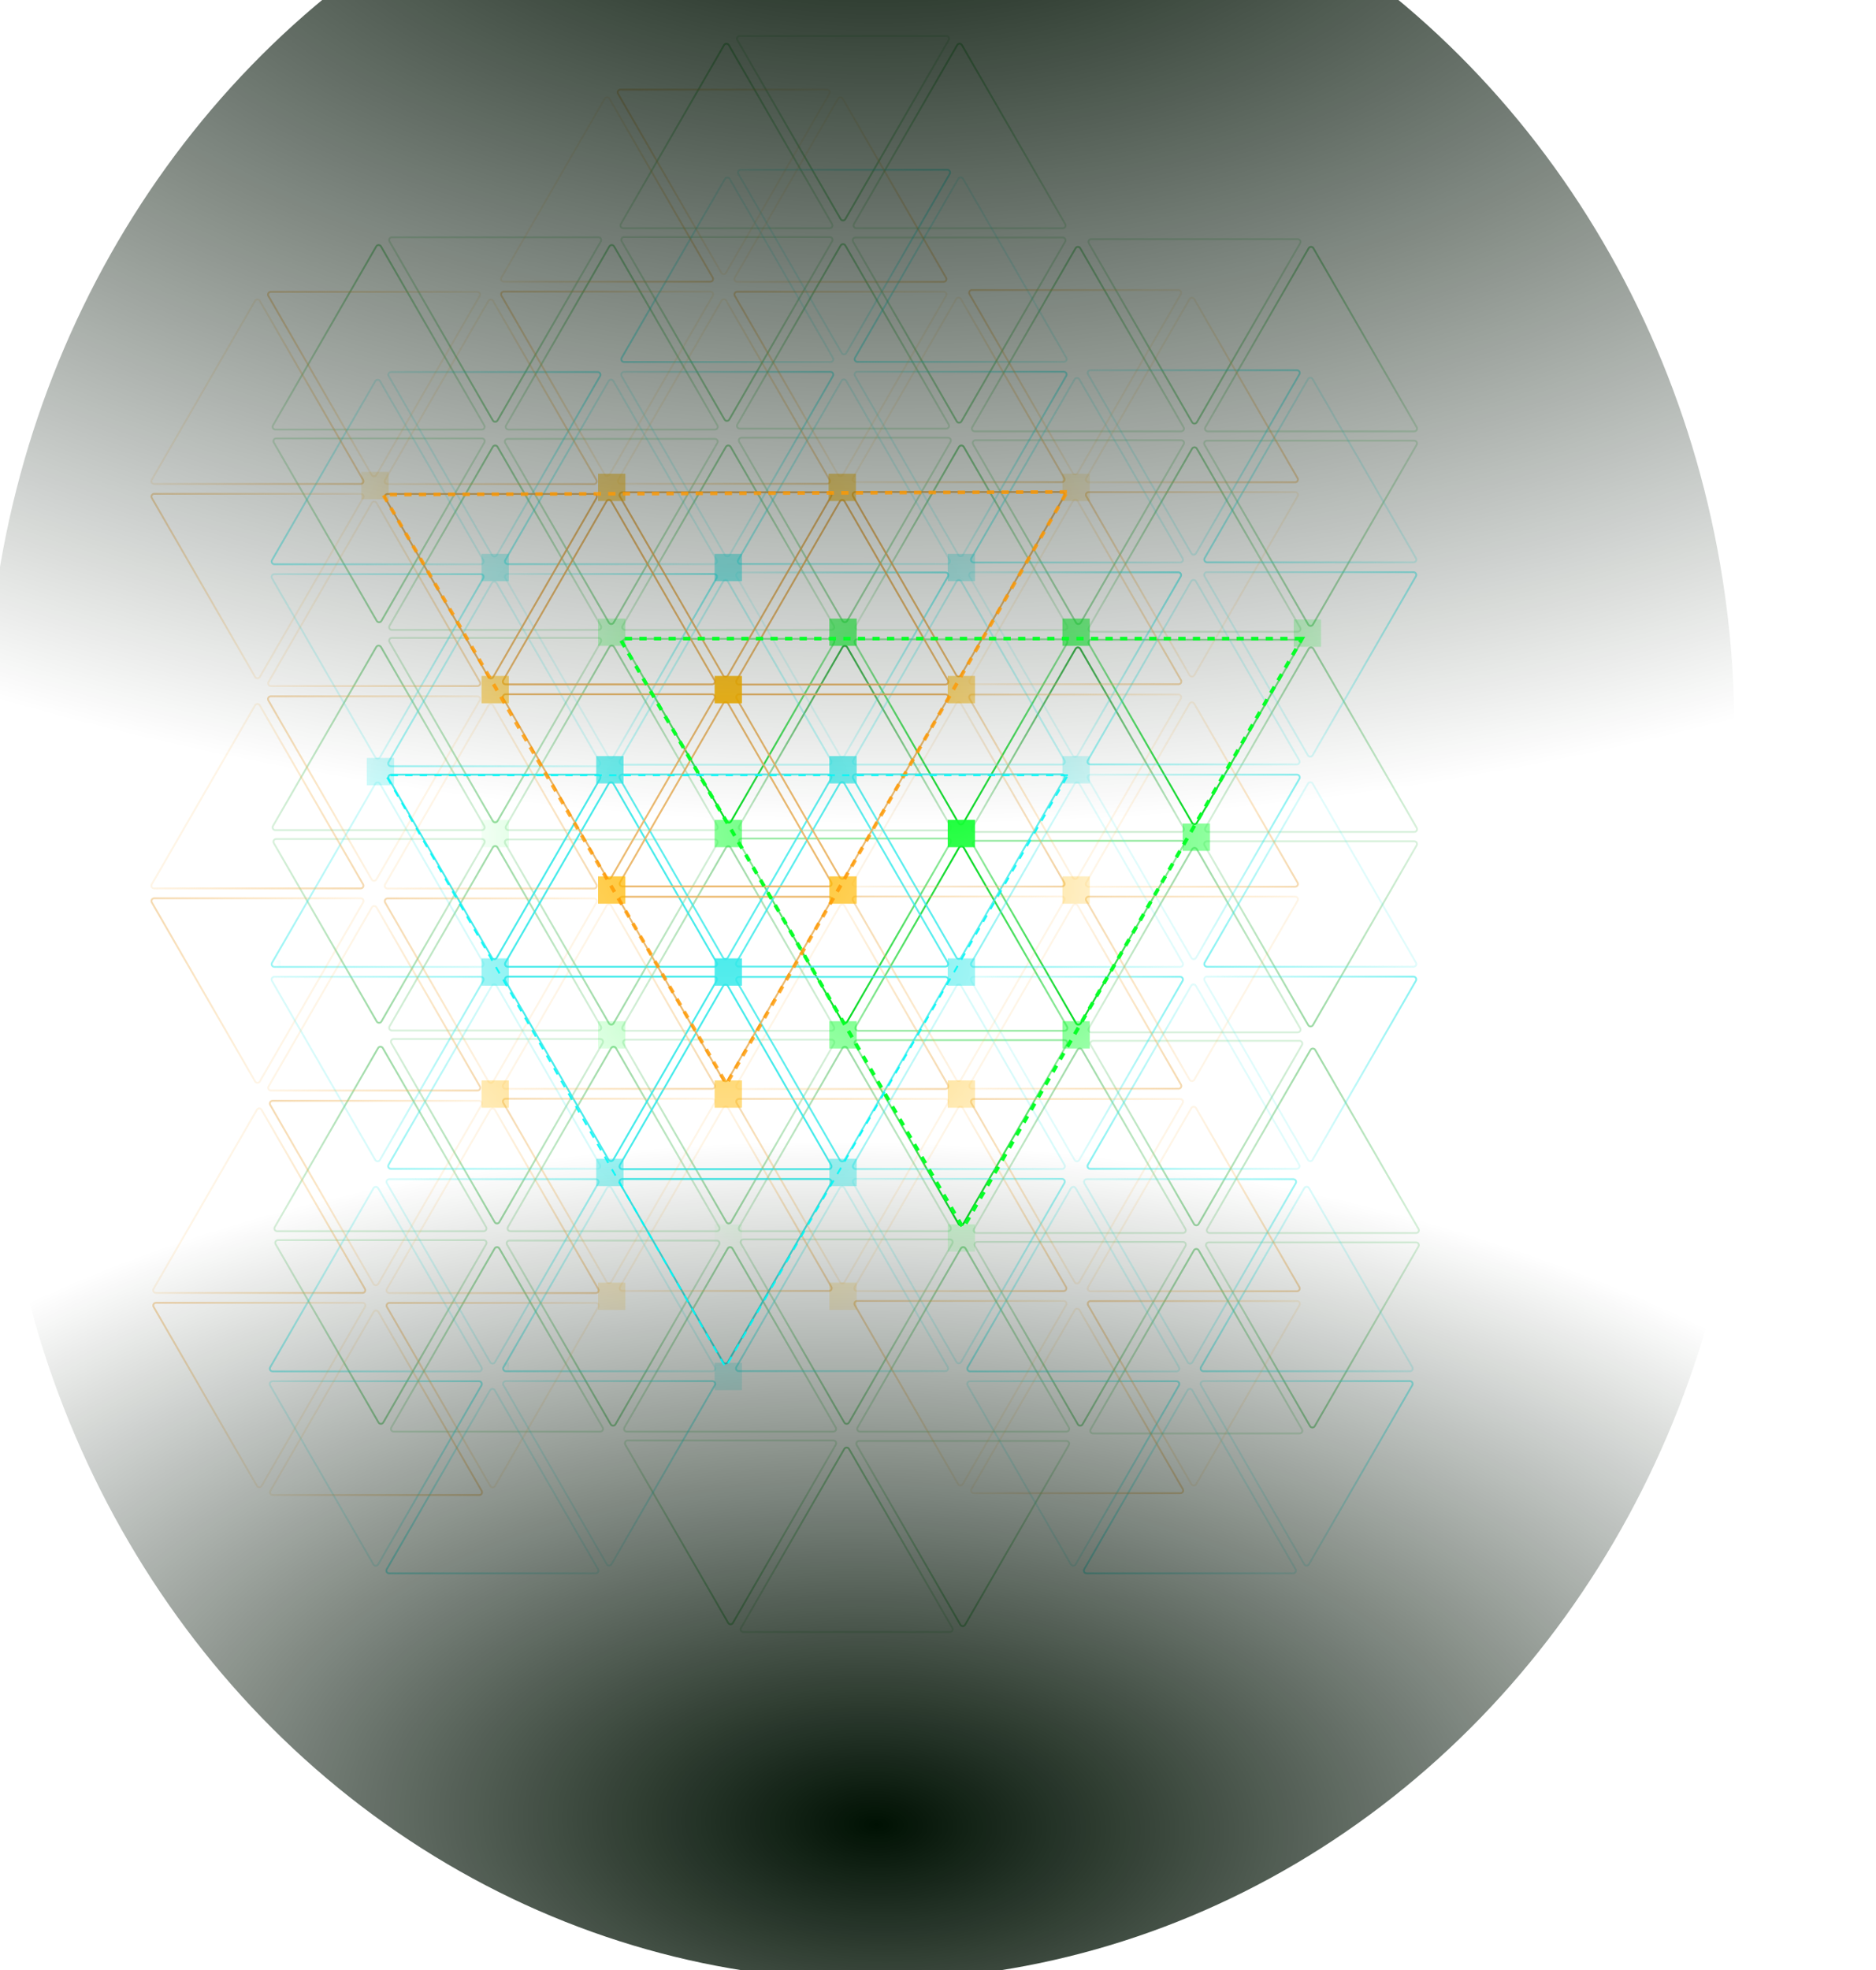 <?xml version="1.0" encoding="UTF-8"?> <svg xmlns="http://www.w3.org/2000/svg" width="644" height="676" viewBox="0 0 644 676" fill="none"> <path d="M169.174 281.704L133.712 220.282C133.351 219.657 133.802 218.876 134.524 218.876H205.447C206.169 218.876 206.62 219.657 206.26 220.282L170.798 281.704C170.437 282.329 169.535 282.329 169.174 281.704Z" stroke="url(#paint0_linear_0_239)" stroke-opacity="0.5" stroke-width="0.625"></path> <path d="M210.808 222.001L246.269 283.423C246.63 284.048 246.179 284.829 245.457 284.829H174.534C173.812 284.829 173.361 284.048 173.722 283.423L209.184 222.001C209.544 221.376 210.447 221.376 210.808 222.001Z" stroke="url(#paint1_linear_0_239)" stroke-opacity="0.5" stroke-width="0.625"></path> <path d="M130.788 222.001L166.25 283.423C166.611 284.048 166.159 284.829 165.438 284.829H94.514C93.792 284.829 93.341 284.048 93.702 283.423L129.164 222.001C129.525 221.376 130.427 221.376 130.788 222.001Z" stroke="url(#paint2_linear_0_239)" stroke-opacity="0.5" stroke-width="0.625"></path> <path d="M129.32 350.471L93.994 289.284C93.633 288.659 94.084 287.877 94.806 287.877H165.458C166.18 287.877 166.631 288.659 166.271 289.284L130.944 350.471C130.583 351.096 129.681 351.096 129.32 350.471Z" stroke="url(#paint3_linear_0_239)" stroke-opacity="0.5" stroke-width="0.625"></path> <path d="M209.027 351.095L173.43 289.439C173.069 288.814 173.52 288.033 174.242 288.033H245.436C246.158 288.033 246.609 288.814 246.248 289.439L210.651 351.095C210.29 351.72 209.388 351.72 209.027 351.095Z" stroke="url(#paint4_linear_0_239)" stroke-opacity="0.5" stroke-width="0.625"></path> <path d="M170.798 290.769L206.26 352.19C206.62 352.815 206.169 353.597 205.447 353.597H134.524C133.802 353.597 133.351 352.815 133.712 352.19L169.174 290.769C169.535 290.143 170.437 290.143 170.798 290.769Z" stroke="url(#paint5_linear_0_239)" stroke-opacity="0.5" stroke-width="0.625"></path> <path d="M409.233 282.329L373.771 220.907C373.41 220.282 373.861 219.501 374.583 219.501H445.507C446.228 219.501 446.68 220.282 446.319 220.907L410.857 282.329C410.496 282.954 409.594 282.954 409.233 282.329Z" stroke="url(#paint6_linear_0_239)" stroke-width="0.625"></path> <path d="M450.867 222.626L486.329 284.048C486.69 284.673 486.238 285.454 485.517 285.454H414.593C413.871 285.454 413.42 284.673 413.781 284.048L449.243 222.626C449.604 222.001 450.506 222.001 450.867 222.626Z" stroke="url(#paint7_linear_0_239)" stroke-opacity="0.5" stroke-width="0.625"></path> <path d="M370.847 222.626L406.309 284.048C406.67 284.673 406.219 285.454 405.497 285.454H334.573C333.852 285.454 333.4 284.673 333.761 284.048L369.223 222.626C369.584 222.001 370.486 222.001 370.847 222.626Z" stroke="url(#paint8_linear_0_239)" stroke-width="0.625"></path> <path d="M369.379 351.095L334.053 289.908C333.692 289.283 334.143 288.502 334.865 288.502H405.518C406.24 288.502 406.691 289.283 406.33 289.908L371.003 351.095C370.643 351.72 369.74 351.72 369.379 351.095Z" stroke="url(#paint9_linear_0_239)" stroke-width="0.625"></path> <path d="M449.086 351.721L413.489 290.065C413.129 289.44 413.58 288.658 414.302 288.658H485.496C486.217 288.658 486.669 289.44 486.308 290.065L450.711 351.721C450.35 352.346 449.447 352.346 449.086 351.721Z" stroke="url(#paint10_linear_0_239)" stroke-opacity="0.5" stroke-width="0.625"></path> <path d="M410.857 291.394L446.319 352.815C446.68 353.44 446.229 354.222 445.507 354.222H374.583C373.861 354.222 373.41 353.44 373.771 352.815L409.233 291.394C409.594 290.768 410.496 290.768 410.857 291.394Z" stroke="url(#paint11_linear_0_239)" stroke-opacity="0.5" stroke-width="0.625"></path> <path d="M169.174 144.253L133.712 82.832C133.351 82.207 133.802 81.425 134.524 81.425L205.447 81.425C206.169 81.425 206.62 82.207 206.26 82.832L170.798 144.253C170.437 144.879 169.535 144.879 169.174 144.253Z" stroke="url(#paint12_linear_0_239)" stroke-opacity="0.5" stroke-width="0.625"></path> <path d="M210.808 84.551L246.269 145.973C246.63 146.598 246.179 147.379 245.457 147.379H174.534C173.812 147.379 173.361 146.598 173.722 145.973L209.184 84.551C209.545 83.926 210.447 83.926 210.808 84.551Z" stroke="url(#paint13_linear_0_239)" stroke-opacity="0.5" stroke-width="0.625"></path> <path d="M130.788 84.551L166.25 145.973C166.611 146.598 166.159 147.379 165.438 147.379H94.514C93.792 147.379 93.341 146.598 93.702 145.973L129.164 84.551C129.525 83.926 130.427 83.926 130.788 84.551Z" stroke="url(#paint14_linear_0_239)" stroke-opacity="0.5" stroke-width="0.625"></path> <path d="M129.32 213.02L93.994 151.834C93.633 151.208 94.084 150.427 94.806 150.427H165.458C166.18 150.427 166.632 151.208 166.271 151.834L130.944 213.02C130.583 213.646 129.681 213.646 129.32 213.02Z" stroke="url(#paint15_linear_0_239)" stroke-opacity="0.5" stroke-width="0.625"></path> <path d="M209.027 213.646L173.43 151.99C173.069 151.365 173.52 150.584 174.242 150.584H245.436C246.158 150.584 246.609 151.365 246.248 151.99L210.651 213.646C210.291 214.271 209.388 214.271 209.027 213.646Z" stroke="url(#paint16_linear_0_239)" stroke-opacity="0.5" stroke-width="0.625"></path> <path d="M170.798 153.318L206.26 214.74C206.62 215.365 206.169 216.146 205.447 216.146H134.524C133.802 216.146 133.351 215.365 133.712 214.74L169.174 153.318C169.535 152.693 170.437 152.693 170.798 153.318Z" stroke="url(#paint17_linear_0_239)" stroke-opacity="0.5" stroke-width="0.625"></path> <path d="M409.233 144.879L373.771 83.457C373.41 82.832 373.861 82.051 374.583 82.051L445.507 82.051C446.228 82.051 446.68 82.832 446.319 83.457L410.857 144.879C410.496 145.504 409.594 145.504 409.233 144.879Z" stroke="url(#paint18_linear_0_239)" stroke-opacity="0.5" stroke-width="0.625"></path> <path d="M450.867 85.177L486.329 146.598C486.69 147.223 486.238 148.005 485.517 148.005H414.593C413.871 148.005 413.42 147.223 413.781 146.598L449.243 85.177C449.604 84.552 450.506 84.552 450.867 85.177Z" stroke="url(#paint19_linear_0_239)" stroke-opacity="0.5" stroke-width="0.625"></path> <path d="M370.847 85.177L406.309 146.598C406.67 147.223 406.219 148.005 405.497 148.005H334.573C333.852 148.005 333.4 147.223 333.761 146.598L369.223 85.177C369.584 84.552 370.486 84.552 370.847 85.177Z" stroke="url(#paint20_linear_0_239)" stroke-opacity="0.5" stroke-width="0.625"></path> <path d="M369.379 213.646L334.053 152.459C333.692 151.834 334.143 151.052 334.865 151.052H405.518C406.24 151.052 406.691 151.834 406.33 152.459L371.003 213.646C370.643 214.271 369.74 214.271 369.379 213.646Z" stroke="url(#paint21_linear_0_239)" stroke-opacity="0.5" stroke-width="0.625"></path> <path d="M449.087 214.271L413.49 152.615C413.129 151.99 413.58 151.209 414.302 151.209H485.496C486.218 151.209 486.669 151.99 486.308 152.615L450.711 214.271C450.35 214.896 449.447 214.896 449.087 214.271Z" stroke="url(#paint22_linear_0_239)" stroke-opacity="0.5" stroke-width="0.625"></path> <path d="M410.857 153.944L446.319 215.365C446.68 215.99 446.229 216.772 445.507 216.772H374.583C373.861 216.772 373.41 215.99 373.771 215.365L409.233 153.944C409.594 153.319 410.496 153.319 410.857 153.944Z" stroke="url(#paint23_linear_0_239)" stroke-opacity="0.5" stroke-width="0.625"></path> <path d="M289.203 213.02L253.742 151.599C253.381 150.974 253.832 150.192 254.554 150.192H325.477C326.199 150.192 326.65 150.974 326.289 151.599L290.827 213.021C290.467 213.646 289.564 213.646 289.203 213.02Z" stroke="url(#paint24_linear_0_239)" stroke-opacity="0.5" stroke-width="0.625"></path> <path d="M330.837 153.318L366.299 214.74C366.66 215.365 366.209 216.146 365.487 216.146H294.564C293.842 216.146 293.391 215.365 293.752 214.74L329.213 153.318C329.574 152.693 330.476 152.693 330.837 153.318Z" stroke="url(#paint25_linear_0_239)" stroke-opacity="0.6" stroke-width="0.625"></path> <path d="M250.818 153.318L286.279 214.74C286.64 215.365 286.189 216.146 285.467 216.146H214.544C213.822 216.146 213.371 215.365 213.732 214.74L249.193 153.318C249.554 152.693 250.457 152.693 250.818 153.318Z" stroke="url(#paint26_linear_0_239)" stroke-opacity="0.5" stroke-width="0.625"></path> <path d="M249.35 281.788L214.023 220.601C213.662 219.975 214.114 219.194 214.835 219.194H285.488C286.21 219.194 286.661 219.975 286.3 220.601L250.974 281.788C250.613 282.413 249.711 282.413 249.35 281.788Z" stroke="url(#paint27_linear_0_239)" stroke-width="0.625"></path> <path d="M329.057 282.413L293.46 220.757C293.099 220.132 293.55 219.351 294.272 219.351H365.466C366.188 219.351 366.639 220.132 366.278 220.757L330.681 282.413C330.32 283.038 329.418 283.038 329.057 282.413Z" stroke="url(#paint28_linear_0_239)" stroke-width="0.625"></path> <path d="M290.827 222.085L326.289 283.506C326.65 284.132 326.199 284.913 325.477 284.913H254.554C253.832 284.913 253.381 284.132 253.742 283.506L289.203 222.085C289.564 221.46 290.467 221.46 290.827 222.085Z" stroke="url(#paint29_linear_0_239)" stroke-width="0.625"></path> <path d="M288.578 75.174L253.116 13.753C252.756 13.128 253.207 12.346 253.929 12.346L324.852 12.346C325.574 12.346 326.025 13.128 325.664 13.753L290.202 75.174C289.841 75.799 288.939 75.799 288.578 75.174Z" stroke="url(#paint30_linear_0_239)" stroke-opacity="0.5" stroke-width="0.625"></path> <path d="M330.212 15.472L365.674 76.894C366.035 77.519 365.584 78.3 364.862 78.3H293.938C293.217 78.3 292.765 77.519 293.126 76.894L328.588 15.472C328.949 14.847 329.851 14.847 330.212 15.472Z" stroke="url(#paint31_linear_0_239)" stroke-opacity="0.5" stroke-width="0.625"></path> <path d="M250.192 15.472L285.654 76.894C286.015 77.519 285.564 78.3 284.842 78.3H213.919C213.197 78.3 212.746 77.519 213.107 76.894L248.568 15.472C248.929 14.847 249.831 14.847 250.192 15.472Z" stroke="url(#paint32_linear_0_239)" stroke-opacity="0.5" stroke-width="0.625"></path> <path d="M248.724 143.941L213.398 82.754C213.037 82.129 213.488 81.348 214.21 81.348L284.863 81.348C285.585 81.348 286.036 82.129 285.675 82.754L250.349 143.941C249.988 144.567 249.085 144.567 248.724 143.941Z" stroke="url(#paint33_linear_0_239)" stroke-opacity="0.5" stroke-width="0.625"></path> <path d="M328.432 144.566L292.835 82.91C292.474 82.285 292.925 81.504 293.647 81.504L364.841 81.504C365.563 81.504 366.014 82.285 365.653 82.91L330.056 144.566C329.695 145.192 328.793 145.192 328.432 144.566Z" stroke="url(#paint34_linear_0_239)" stroke-opacity="0.5" stroke-width="0.625"></path> <path d="M290.202 84.239L325.664 145.661C326.025 146.286 325.574 147.067 324.852 147.067H253.929C253.207 147.067 252.756 146.286 253.116 145.661L288.578 84.239C288.939 83.614 289.841 83.614 290.202 84.239Z" stroke="url(#paint35_linear_0_239)" stroke-opacity="0.5" stroke-width="0.625"></path> <path d="M289.203 350.555L253.742 289.133C253.381 288.508 253.832 287.727 254.554 287.727H325.477C326.199 287.727 326.65 288.508 326.289 289.133L290.827 350.555C290.467 351.18 289.564 351.18 289.203 350.555Z" stroke="url(#paint36_linear_0_239)" stroke-width="0.625"></path> <path d="M330.837 290.853L366.299 352.274C366.66 352.899 366.209 353.681 365.487 353.681H294.564C293.842 353.681 293.391 352.899 293.752 352.274L329.213 290.853C329.574 290.227 330.476 290.227 330.837 290.853Z" stroke="url(#paint37_linear_0_239)" stroke-width="0.625"></path> <path d="M250.818 290.853L286.279 352.274C286.64 352.899 286.189 353.681 285.467 353.681H214.544C213.822 353.681 213.371 352.899 213.732 352.274L249.193 290.853C249.554 290.227 250.457 290.227 250.818 290.853Z" stroke="url(#paint38_linear_0_239)" stroke-opacity="0.5" stroke-width="0.625"></path> <path d="M249.35 419.321L214.023 358.134C213.662 357.509 214.114 356.728 214.835 356.728H285.488C286.21 356.728 286.661 357.509 286.3 358.134L250.974 419.321C250.613 419.946 249.711 419.946 249.35 419.321Z" stroke="url(#paint39_linear_0_239)" stroke-opacity="0.5" stroke-width="0.625"></path> <path d="M329.057 419.947L293.46 358.291C293.099 357.666 293.55 356.884 294.272 356.884H365.466C366.188 356.884 366.639 357.666 366.278 358.291L330.681 419.947C330.32 420.572 329.418 420.572 329.057 419.947Z" stroke="url(#paint40_linear_0_239)" stroke-width="0.625"></path> <path d="M290.827 359.62L326.289 421.041C326.65 421.666 326.199 422.448 325.477 422.448H254.554C253.832 422.448 253.381 421.666 253.742 421.041L289.203 359.62C289.564 358.994 290.467 358.994 290.827 359.62Z" stroke="url(#paint41_linear_0_239)" stroke-opacity="0.5" stroke-width="0.625"></path> <path d="M169.799 419.322L134.337 357.9C133.976 357.275 134.427 356.494 135.149 356.494H206.073C206.794 356.494 207.246 357.275 206.885 357.9L171.423 419.322C171.062 419.947 170.16 419.947 169.799 419.322Z" stroke="url(#paint42_linear_0_239)" stroke-opacity="0.5" stroke-width="0.625"></path> <path d="M211.433 359.62L246.895 421.041C247.255 421.666 246.804 422.448 246.082 422.448H175.159C174.437 422.448 173.986 421.666 174.347 421.041L209.809 359.62C210.17 358.994 211.072 358.994 211.433 359.62Z" stroke="url(#paint43_linear_0_239)" stroke-opacity="0.5" stroke-width="0.625"></path> <path d="M131.413 359.62L166.875 421.041C167.236 421.666 166.785 422.448 166.063 422.448H95.139C94.418 422.448 93.966 421.666 94.327 421.041L129.789 359.62C130.15 358.994 131.052 358.994 131.413 359.62Z" stroke="url(#paint44_linear_0_239)" stroke-opacity="0.5" stroke-width="0.625"></path> <path d="M129.945 488.089L94.619 426.902C94.258 426.277 94.709 425.495 95.431 425.495H166.084C166.805 425.495 167.257 426.277 166.896 426.902L131.569 488.089C131.208 488.714 130.306 488.714 129.945 488.089Z" stroke="url(#paint45_linear_0_239)" stroke-opacity="0.5" stroke-width="0.625"></path> <path d="M209.652 488.713L174.055 427.058C173.694 426.432 174.146 425.651 174.867 425.651H246.061C246.783 425.651 247.235 426.432 246.874 427.058L211.277 488.713C210.916 489.339 210.013 489.339 209.652 488.713Z" stroke="url(#paint46_linear_0_239)" stroke-opacity="0.5" stroke-width="0.625"></path> <path d="M171.423 428.387L206.885 489.808C207.246 490.433 206.794 491.215 206.073 491.215H135.149C134.427 491.215 133.976 490.433 134.337 489.808L169.799 428.387C170.16 427.762 171.062 427.762 171.423 428.387Z" stroke="url(#paint47_linear_0_239)" stroke-opacity="0.5" stroke-width="0.625"></path> <path d="M409.858 419.947L374.396 358.525C374.035 357.9 374.487 357.119 375.208 357.119H446.132C446.854 357.119 447.305 357.9 446.944 358.525L411.482 419.947C411.121 420.572 410.219 420.572 409.858 419.947Z" stroke="url(#paint48_linear_0_239)" stroke-opacity="0.5" stroke-width="0.625"></path> <path d="M451.492 360.245L486.954 421.666C487.315 422.291 486.864 423.073 486.142 423.073H415.218C414.496 423.073 414.045 422.291 414.406 421.666L449.868 360.245C450.229 359.619 451.131 359.619 451.492 360.245Z" stroke="url(#paint49_linear_0_239)" stroke-opacity="0.5" stroke-width="0.625"></path> <path d="M371.472 360.245L406.934 421.666C407.295 422.291 406.844 423.073 406.122 423.073H335.199C334.477 423.073 334.026 422.291 334.387 421.666L369.848 360.245C370.209 359.619 371.111 359.619 371.472 360.245Z" stroke="url(#paint50_linear_0_239)" stroke-opacity="0.5" stroke-width="0.625"></path> <path d="M370.004 488.713L334.678 427.526C334.317 426.901 334.768 426.12 335.49 426.12H406.143C406.865 426.12 407.316 426.901 406.955 427.526L371.629 488.713C371.268 489.339 370.365 489.339 370.004 488.713Z" stroke="url(#paint51_linear_0_239)" stroke-opacity="0.5" stroke-width="0.625"></path> <path d="M449.712 489.339L414.115 427.683C413.754 427.058 414.205 426.276 414.927 426.276H486.121C486.843 426.276 487.294 427.058 486.933 427.683L451.336 489.339C450.975 489.964 450.072 489.964 449.712 489.339Z" stroke="url(#paint52_linear_0_239)" stroke-opacity="0.5" stroke-width="0.625"></path> <path d="M411.482 429.012L446.944 490.433C447.305 491.058 446.854 491.84 446.132 491.84H375.209C374.487 491.84 374.035 491.058 374.396 490.433L409.858 429.012C410.219 428.387 411.121 428.387 411.482 429.012Z" stroke="url(#paint53_linear_0_239)" stroke-opacity="0.5" stroke-width="0.625"></path> <path d="M289.828 488.089L254.367 426.668C254.006 426.043 254.457 425.261 255.179 425.261H326.102C326.824 425.261 327.275 426.043 326.914 426.668L291.453 488.089C291.092 488.714 290.189 488.714 289.828 488.089Z" stroke="url(#paint54_linear_0_239)" stroke-opacity="0.5" stroke-width="0.625"></path> <path d="M331.462 428.387L366.924 489.809C367.285 490.434 366.834 491.215 366.112 491.215H295.189C294.467 491.215 294.016 490.434 294.377 489.809L329.838 428.387C330.199 427.762 331.102 427.762 331.462 428.387Z" stroke="url(#paint55_linear_0_239)" stroke-opacity="0.5" stroke-width="0.625"></path> <path d="M251.443 428.387L286.904 489.809C287.265 490.434 286.814 491.215 286.092 491.215H215.169C214.447 491.215 213.996 490.434 214.357 489.809L249.819 428.387C250.18 427.762 251.082 427.762 251.443 428.387Z" stroke="url(#paint56_linear_0_239)" stroke-opacity="0.5" stroke-width="0.625"></path> <path d="M249.975 556.856L214.648 495.669C214.288 495.044 214.739 494.263 215.461 494.263H286.113C286.835 494.263 287.286 495.044 286.925 495.669L251.599 556.856C251.238 557.482 250.336 557.482 249.975 556.856Z" stroke="url(#paint57_linear_0_239)" stroke-opacity="0.5" stroke-width="0.625"></path> <path d="M329.682 557.481L294.085 495.826C293.724 495.2 294.175 494.419 294.897 494.419H366.091C366.813 494.419 367.264 495.2 366.903 495.826L331.306 557.481C330.945 558.107 330.043 558.107 329.682 557.481Z" stroke="url(#paint58_linear_0_239)" stroke-opacity="0.5" stroke-width="0.625"></path> <path d="M291.453 497.154L326.914 558.576C327.275 559.201 326.824 559.982 326.102 559.982H255.179C254.457 559.982 254.006 559.201 254.367 558.576L289.828 497.154C290.189 496.529 291.092 496.529 291.453 497.154Z" stroke="url(#paint59_linear_0_239)" stroke-opacity="0.5" stroke-width="0.625"></path> <path d="M285.303 267.168L249.842 328.589C249.481 329.214 248.578 329.214 248.217 328.589L212.756 267.168C212.395 266.543 212.846 265.761 213.568 265.761L284.491 265.761C285.213 265.761 285.664 266.543 285.303 267.168Z" stroke="#33E9E9" stroke-opacity="0.8" stroke-width="0.625"></path> <path d="M212.783 260.963L248.244 199.542C248.605 198.917 249.508 198.917 249.868 199.542L285.33 260.963C285.691 261.588 285.24 262.37 284.518 262.37L213.595 262.37C212.873 262.37 212.422 261.588 212.783 260.963Z" stroke="#33E9E9" stroke-opacity="0.3" stroke-width="0.625"></path> <path d="M252.792 330.262L288.254 268.841C288.615 268.215 289.517 268.215 289.878 268.841L325.34 330.262C325.701 330.887 325.25 331.669 324.528 331.669L253.605 331.669C252.883 331.669 252.431 330.887 252.792 330.262Z" stroke="#33E9E9" stroke-opacity="0.8" stroke-width="0.625"></path> <path d="M365.404 267.121L329.942 328.543C329.581 329.168 328.679 329.168 328.318 328.543L292.856 267.121C292.495 266.496 292.946 265.715 293.668 265.715L364.591 265.715C365.313 265.715 365.764 266.496 365.404 267.121Z" stroke="#33E9E9" stroke-opacity="0.8" stroke-width="0.625"></path> <path d="M325.394 197.823L289.932 259.244C289.571 259.869 288.669 259.869 288.308 259.244L252.846 197.823C252.485 197.197 252.936 196.416 253.658 196.416L324.582 196.416C325.303 196.416 325.755 197.197 325.394 197.823Z" stroke="url(#paint60_linear_0_239)" stroke-opacity="0.6" stroke-width="0.625"></path> <path d="M292.883 260.917L328.345 199.495C328.706 198.87 329.608 198.87 329.969 199.495L365.431 260.917C365.791 261.542 365.34 262.323 364.618 262.323L293.695 262.323C292.973 262.323 292.522 261.542 292.883 260.917Z" stroke="#33E9E9" stroke-opacity="0.3" stroke-width="0.625"></path> <path d="M165.899 198.401L130.437 259.823C130.076 260.448 129.174 260.448 128.813 259.823L93.351 198.401C92.99 197.776 93.442 196.995 94.163 196.995L165.087 196.995C165.809 196.995 166.26 197.776 165.899 198.401Z" stroke="url(#paint61_linear_0_239)" stroke-opacity="0.5" stroke-width="0.625"></path> <path d="M93.378 192.197L128.84 130.775C129.201 130.15 130.103 130.15 130.464 130.775L165.926 192.197C166.287 192.822 165.835 193.603 165.114 193.603L94.19 193.603C93.468 193.603 93.017 192.822 93.378 192.197Z" stroke="url(#paint62_linear_0_239)" stroke-opacity="0.5" stroke-width="0.625"></path> <path d="M133.388 261.495L168.85 200.074C169.211 199.449 170.113 199.449 170.474 200.074L205.935 261.495C206.296 262.121 205.845 262.902 205.123 262.902L134.2 262.902C133.478 262.902 133.027 262.121 133.388 261.495Z" stroke="url(#paint63_linear_0_239)" stroke-opacity="0.5" stroke-width="0.625"></path> <path d="M245.999 198.355L210.537 259.776C210.176 260.401 209.274 260.401 208.913 259.776L173.452 198.355C173.091 197.73 173.542 196.948 174.264 196.948L245.187 196.948C245.909 196.948 246.36 197.73 245.999 198.355Z" stroke="url(#paint64_linear_0_239)" stroke-opacity="0.6" stroke-width="0.625"></path> <path d="M205.989 129.056L170.528 190.477C170.167 191.102 169.264 191.102 168.903 190.477L133.442 129.056C133.081 128.431 133.532 127.649 134.254 127.649L205.177 127.649C205.899 127.649 206.35 128.431 205.989 129.056Z" stroke="url(#paint65_linear_0_239)" stroke-opacity="0.5" stroke-width="0.625"></path> <path d="M173.478 192.15L208.94 130.729C209.301 130.104 210.203 130.104 210.564 130.729L246.026 192.15C246.387 192.775 245.936 193.557 245.214 193.557L174.29 193.557C173.569 193.557 173.117 192.775 173.478 192.15Z" stroke="url(#paint66_linear_0_239)" stroke-opacity="0.5" stroke-width="0.625"></path> <path d="M285.928 129.01L250.467 190.431C250.106 191.056 249.203 191.056 248.842 190.431L213.381 129.01C213.02 128.384 213.471 127.603 214.193 127.603L285.116 127.603C285.838 127.603 286.289 128.384 285.928 129.01Z" stroke="url(#paint67_linear_0_239)" stroke-opacity="0.5" stroke-width="0.625"></path> <path d="M213.408 122.804L248.869 61.383C249.23 60.758 250.133 60.758 250.494 61.383L285.955 122.804C286.316 123.43 285.865 124.211 285.143 124.211L214.22 124.211C213.498 124.211 213.047 123.43 213.408 122.804Z" stroke="url(#paint68_linear_0_239)" stroke-opacity="0.5" stroke-width="0.625"></path> <path d="M253.418 192.104L288.879 130.682C289.24 130.057 290.142 130.057 290.503 130.682L325.965 192.104C326.326 192.729 325.875 193.51 325.153 193.51L254.23 193.51C253.508 193.51 253.057 192.729 253.418 192.104Z" stroke="url(#paint69_linear_0_239)" stroke-opacity="0.5" stroke-width="0.625"></path> <path d="M366.029 128.963L330.567 190.384C330.206 191.009 329.304 191.009 328.943 190.384L293.481 128.963C293.12 128.338 293.571 127.556 294.293 127.556L365.217 127.556C365.938 127.556 366.39 128.337 366.029 128.963Z" stroke="url(#paint70_linear_0_239)" stroke-opacity="0.5" stroke-width="0.625"></path> <path d="M326.019 59.664L290.557 121.085C290.196 121.71 289.294 121.71 288.933 121.085L253.471 59.664C253.11 59.039 253.561 58.257 254.283 58.257L325.207 58.257C325.929 58.257 326.38 59.039 326.019 59.664Z" stroke="url(#paint71_linear_0_239)" stroke-opacity="0.5" stroke-width="0.625"></path> <path d="M293.508 122.758L328.97 61.336C329.331 60.711 330.233 60.711 330.594 61.336L366.056 122.758C366.416 123.383 365.965 124.164 365.243 124.164L294.32 124.164C293.598 124.164 293.147 123.383 293.508 122.758Z" stroke="url(#paint72_linear_0_239)" stroke-opacity="0.5" stroke-width="0.625"></path> <path d="M405.333 197.777L369.871 259.198C369.51 259.823 368.608 259.823 368.247 259.198L332.785 197.777C332.424 197.151 332.875 196.37 333.597 196.37L404.521 196.37C405.243 196.37 405.694 197.151 405.333 197.777Z" stroke="url(#paint73_linear_0_239)" stroke-opacity="0.6" stroke-width="0.625"></path> <path d="M333.437 191.572L368.899 130.15C369.26 129.525 370.162 129.525 370.523 130.15L405.985 191.572C406.346 192.197 405.895 192.978 405.173 192.978L334.249 192.978C333.528 192.978 333.076 192.197 333.437 191.572Z" stroke="url(#paint74_linear_0_239)" stroke-opacity="0.5" stroke-width="0.625"></path> <path d="M373.447 260.871L408.909 199.449C409.27 198.824 410.172 198.824 410.533 199.449L445.995 260.871C446.356 261.496 445.905 262.277 445.183 262.277L374.259 262.277C373.537 262.277 373.086 261.496 373.447 260.871Z" stroke="url(#paint75_linear_0_239)" stroke-opacity="0.5" stroke-width="0.625"></path> <path d="M486.058 197.73L450.597 259.152C450.236 259.777 449.333 259.777 448.972 259.152L413.511 197.73C413.15 197.105 413.601 196.324 414.323 196.324L485.246 196.324C485.968 196.324 486.419 197.105 486.058 197.73Z" stroke="url(#paint76_linear_0_239)" stroke-opacity="0.5" stroke-width="0.625"></path> <path d="M446.048 128.431L410.587 189.852C410.226 190.477 409.324 190.477 408.963 189.852L373.501 128.431C373.14 127.806 373.591 127.024 374.313 127.024L445.236 127.024C445.958 127.024 446.409 127.806 446.048 128.431Z" stroke="url(#paint77_linear_0_239)" stroke-opacity="0.5" stroke-width="0.625"></path> <path d="M413.538 191.525L448.999 130.104C449.36 129.479 450.263 129.479 450.623 130.104L486.085 191.525C486.446 192.15 485.995 192.932 485.273 192.932L414.35 192.932C413.628 192.932 413.177 192.15 413.538 191.525Z" stroke="url(#paint78_linear_0_239)" stroke-opacity="0.5" stroke-width="0.625"></path> <path d="M405.958 336.56L370.496 397.982C370.135 398.607 369.233 398.607 368.872 397.982L333.41 336.56C333.05 335.935 333.501 335.154 334.223 335.154L405.146 335.154C405.868 335.154 406.319 335.935 405.958 336.56Z" stroke="url(#paint79_linear_0_239)" stroke-opacity="0.6" stroke-width="0.625"></path> <path d="M333.437 330.355L368.899 268.934C369.26 268.309 370.162 268.309 370.523 268.934L405.985 330.355C406.346 330.98 405.895 331.762 405.173 331.762L334.249 331.762C333.528 331.762 333.076 330.98 333.437 330.355Z" stroke="url(#paint80_linear_0_239)" stroke-opacity="0.6" stroke-width="0.625"></path> <path d="M373.447 399.655L408.909 338.233C409.27 337.608 410.172 337.608 410.533 338.233L445.995 399.655C446.356 400.28 445.905 401.061 445.183 401.061L374.259 401.061C373.538 401.061 373.086 400.28 373.447 399.655Z" stroke="url(#paint81_linear_0_239)" stroke-opacity="0.6" stroke-width="0.625"></path> <path d="M486.058 336.514L450.597 397.936C450.236 398.561 449.333 398.561 448.972 397.936L413.511 336.514C413.15 335.889 413.601 335.108 414.323 335.108L485.246 335.108C485.968 335.108 486.419 335.889 486.058 336.514Z" stroke="url(#paint82_linear_0_239)" stroke-opacity="0.6" stroke-width="0.625"></path> <path d="M446.049 267.214L410.587 328.636C410.226 329.261 409.324 329.261 408.963 328.636L373.501 267.214C373.14 266.589 373.591 265.808 374.313 265.808L445.236 265.808C445.958 265.808 446.409 266.589 446.049 267.214Z" stroke="url(#paint83_linear_0_239)" stroke-opacity="0.6" stroke-width="0.625"></path> <path d="M413.538 330.309L448.999 268.887C449.36 268.262 450.263 268.262 450.624 268.887L486.085 330.309C486.446 330.934 485.995 331.715 485.273 331.715L414.35 331.715C413.628 331.715 413.177 330.934 413.538 330.309Z" stroke="url(#paint84_linear_0_239)" stroke-opacity="0.6" stroke-width="0.625"></path> <path d="M404.708 475.344L369.246 536.765C368.885 537.391 367.983 537.391 367.622 536.765L332.16 475.344C331.799 474.719 332.25 473.937 332.972 473.937L403.896 473.937C404.617 473.937 405.069 474.719 404.708 475.344Z" stroke="url(#paint85_linear_0_239)" stroke-opacity="0.5" stroke-width="0.625"></path> <path d="M332.187 469.138L367.649 407.717C368.01 407.092 368.912 407.092 369.273 407.717L404.735 469.138C405.096 469.764 404.644 470.545 403.922 470.545L332.999 470.545C332.277 470.545 331.826 469.764 332.187 469.138Z" stroke="url(#paint86_linear_0_239)" stroke-opacity="0.5" stroke-width="0.625"></path> <path d="M372.197 538.438L407.659 477.016C408.02 476.391 408.922 476.391 409.283 477.016L444.744 538.438C445.105 539.063 444.654 539.844 443.932 539.844L373.009 539.844C372.287 539.844 371.836 539.063 372.197 538.438Z" stroke="url(#paint87_linear_0_239)" stroke-opacity="0.5" stroke-width="0.625"></path> <path d="M484.808 475.297L449.346 536.719C448.985 537.344 448.083 537.344 447.722 536.719L412.261 475.297C411.9 474.672 412.351 473.891 413.073 473.891L483.996 473.891C484.718 473.891 485.169 474.672 484.808 475.297Z" stroke="url(#paint88_linear_0_239)" stroke-opacity="0.5" stroke-width="0.625"></path> <path d="M444.798 405.998L409.336 467.419C408.976 468.044 408.073 468.044 407.712 467.419L372.251 405.998C371.89 405.373 372.341 404.591 373.063 404.591L443.986 404.591C444.708 404.591 445.159 405.373 444.798 405.998Z" stroke="url(#paint89_linear_0_239)" stroke-opacity="0.5" stroke-width="0.625"></path> <path d="M412.287 469.092L447.749 407.671C448.11 407.045 449.012 407.045 449.373 407.671L484.835 469.092C485.196 469.717 484.745 470.499 484.023 470.499L413.099 470.499C412.378 470.499 411.926 469.717 412.287 469.092Z" stroke="url(#paint90_linear_0_239)" stroke-opacity="0.5" stroke-width="0.625"></path> <path d="M285.303 405.953L249.842 467.374C249.481 467.999 248.578 467.999 248.217 467.374L212.756 405.953C212.395 405.328 212.846 404.546 213.568 404.546L284.491 404.546C285.213 404.546 285.664 405.328 285.303 405.953Z" stroke="#33E9E9" stroke-opacity="0.9" stroke-width="0.625"></path> <path d="M212.783 399.748L248.244 338.327C248.605 337.702 249.508 337.702 249.868 338.327L285.33 399.748C285.691 400.373 285.24 401.155 284.518 401.155L213.595 401.155C212.873 401.155 212.422 400.373 212.783 399.748Z" stroke="#33E9E9" stroke-opacity="0.9" stroke-width="0.625"></path> <path d="M252.792 469.047L288.254 407.626C288.615 407.001 289.517 407.001 289.878 407.626L325.34 469.047C325.701 469.672 325.25 470.454 324.528 470.454L253.605 470.454C252.883 470.454 252.431 469.672 252.792 469.047Z" stroke="url(#paint91_linear_0_239)" stroke-opacity="0.5" stroke-width="0.625"></path> <path d="M365.404 405.907L329.942 467.328C329.581 467.953 328.679 467.953 328.318 467.328L292.856 405.907C292.495 405.281 292.946 404.5 293.668 404.5L364.591 404.5C365.313 404.5 365.764 405.281 365.404 405.907Z" stroke="url(#paint92_linear_0_239)" stroke-opacity="0.5" stroke-width="0.625"></path> <path d="M325.394 336.608L289.932 398.029C289.571 398.654 288.669 398.654 288.308 398.029L252.846 336.608C252.485 335.983 252.936 335.201 253.658 335.201L324.582 335.201C325.303 335.201 325.755 335.983 325.394 336.608Z" stroke="#33E9E9" stroke-opacity="0.8" stroke-width="0.625"></path> <path d="M292.883 399.701L328.345 338.28C328.705 337.655 329.608 337.655 329.969 338.28L365.43 399.701C365.791 400.327 365.34 401.108 364.618 401.108L293.695 401.108C292.973 401.108 292.522 400.327 292.883 399.701Z" stroke="url(#paint93_linear_0_239)" stroke-opacity="0.5" stroke-width="0.625"></path> <path d="M165.274 475.344L129.812 536.765C129.451 537.391 128.549 537.391 128.188 536.765L92.726 475.344C92.365 474.719 92.816 473.937 93.538 473.937L164.462 473.937C165.183 473.937 165.635 474.719 165.274 475.344Z" stroke="url(#paint94_linear_0_239)" stroke-opacity="0.5" stroke-width="0.625"></path> <path d="M92.753 469.138L128.215 407.717C128.576 407.092 129.478 407.092 129.839 407.717L165.3 469.138C165.661 469.764 165.21 470.545 164.488 470.545L93.565 470.545C92.843 470.545 92.392 469.764 92.753 469.138Z" stroke="url(#paint95_linear_0_239)" stroke-opacity="0.5" stroke-width="0.625"></path> <path d="M132.763 538.438L168.224 477.016C168.585 476.391 169.488 476.391 169.849 477.016L205.31 538.438C205.671 539.063 205.22 539.844 204.498 539.844L133.575 539.844C132.853 539.844 132.402 539.063 132.763 538.438Z" stroke="url(#paint96_linear_0_239)" stroke-opacity="0.5" stroke-width="0.625"></path> <path d="M245.374 475.297L209.912 536.719C209.551 537.344 208.649 537.344 208.288 536.719L172.826 475.297C172.465 474.672 172.917 473.891 173.638 473.891L244.562 473.891C245.284 473.891 245.735 474.672 245.374 475.297Z" stroke="url(#paint97_linear_0_239)" stroke-opacity="0.5" stroke-width="0.625"></path> <path d="M205.364 405.998L169.902 467.419C169.541 468.044 168.639 468.044 168.278 467.419L132.816 405.998C132.456 405.373 132.907 404.591 133.629 404.591L204.552 404.591C205.274 404.591 205.725 405.373 205.364 405.998Z" stroke="url(#paint98_linear_0_239)" stroke-opacity="0.5" stroke-width="0.625"></path> <path d="M172.853 469.092L208.315 407.671C208.676 407.045 209.578 407.045 209.939 407.671L245.401 469.092C245.762 469.717 245.31 470.499 244.589 470.499L173.665 470.499C172.943 470.499 172.492 469.717 172.853 469.092Z" stroke="url(#paint99_linear_0_239)" stroke-opacity="0.5" stroke-width="0.625"></path> <path d="M165.899 336.56L130.438 397.982C130.077 398.607 129.174 398.607 128.813 397.982L93.352 336.56C92.991 335.935 93.442 335.154 94.164 335.154L165.087 335.154C165.809 335.154 166.26 335.935 165.899 336.56Z" stroke="url(#paint100_linear_0_239)" stroke-opacity="0.5" stroke-width="0.625"></path> <path d="M93.379 330.355L128.84 268.934C129.201 268.309 130.104 268.309 130.464 268.934L165.926 330.355C166.287 330.98 165.836 331.762 165.114 331.762L94.191 331.762C93.469 331.762 93.018 330.98 93.379 330.355Z" stroke="url(#paint101_linear_0_239)" stroke-opacity="0.5" stroke-width="0.625"></path> <path d="M133.388 399.655L168.85 338.233C169.211 337.608 170.113 337.608 170.474 338.233L205.936 399.655C206.297 400.28 205.846 401.061 205.124 401.061L134.201 401.061C133.479 401.061 133.027 400.28 133.388 399.655Z" stroke="url(#paint102_linear_0_239)" stroke-opacity="0.5" stroke-width="0.625"></path> <path d="M246 336.514L210.538 397.936C210.177 398.561 209.275 398.561 208.914 397.936L173.452 336.514C173.091 335.889 173.542 335.108 174.264 335.108L245.187 335.108C245.909 335.108 246.36 335.889 246 336.514Z" stroke="#33E9E9" stroke-opacity="0.9" stroke-width="0.625"></path> <path d="M205.99 267.214L170.528 328.636C170.167 329.261 169.265 329.261 168.904 328.636L133.442 267.214C133.081 266.589 133.532 265.808 134.254 265.808L205.178 265.808C205.899 265.808 206.351 266.589 205.99 267.214Z" stroke="#33E9E9" stroke-opacity="0.9" stroke-width="0.625"></path> <path d="M173.479 330.309L208.941 268.887C209.301 268.262 210.204 268.262 210.565 268.887L246.026 330.309C246.387 330.934 245.936 331.715 245.214 331.715L174.291 331.715C173.569 331.715 173.118 330.934 173.479 330.309Z" stroke="#33E9E9" stroke-opacity="0.9" stroke-width="0.625"></path> <path d="M244.481 373.601L173.558 373.601C172.836 373.601 172.385 372.819 172.746 372.194L208.208 310.773C208.568 310.148 209.471 310.148 209.832 310.773L245.293 372.194C245.654 372.819 245.203 373.601 244.481 373.601Z" stroke="url(#paint103_linear_0_239)" stroke-opacity="0.5" stroke-width="0.625"></path> <path d="M213.595 307.694L284.518 307.694C285.24 307.694 285.691 308.475 285.33 309.1L249.868 370.522C249.508 371.147 248.605 371.147 248.244 370.522L212.783 309.1C212.422 308.475 212.873 307.694 213.595 307.694Z" stroke="#EAB361" stroke-opacity="0.9" stroke-width="0.625"></path> <path d="M173.585 376.993L244.508 376.993C245.23 376.993 245.681 377.774 245.32 378.4L209.859 439.821C209.498 440.446 208.595 440.446 208.234 439.821L172.773 378.4C172.412 377.774 172.863 376.993 173.585 376.993Z" stroke="url(#paint104_linear_0_239)" stroke-opacity="0.5" stroke-width="0.625"></path> <path d="M284.572 442.946L213.648 442.946C212.926 442.946 212.475 442.165 212.836 441.539L248.298 380.118C248.659 379.493 249.561 379.493 249.922 380.118L285.384 441.539C285.745 442.165 285.294 442.946 284.572 442.946Z" stroke="url(#paint105_linear_0_239)" stroke-opacity="0.5" stroke-width="0.625"></path> <path d="M324.582 373.647L253.658 373.647C252.936 373.647 252.485 372.866 252.846 372.241L288.308 310.819C288.669 310.194 289.571 310.194 289.932 310.819L325.394 372.241C325.755 372.866 325.303 373.647 324.582 373.647Z" stroke="url(#paint106_linear_0_239)" stroke-opacity="0.5" stroke-width="0.625"></path> <path d="M253.685 377.039L324.608 377.039C325.33 377.039 325.781 377.821 325.421 378.446L289.959 439.867C289.598 440.492 288.696 440.492 288.335 439.867L252.873 378.446C252.512 377.821 252.963 377.039 253.685 377.039Z" stroke="url(#paint107_linear_0_239)" stroke-opacity="0.5" stroke-width="0.625"></path> <path d="M364.511 304.209L293.588 304.209C292.866 304.209 292.415 303.428 292.776 302.803L328.237 241.381C328.598 240.756 329.5 240.756 329.861 241.381L365.323 302.803C365.684 303.428 365.233 304.209 364.511 304.209Z" stroke="url(#paint108_linear_0_239)" stroke-opacity="0.6" stroke-width="0.625"></path> <path d="M333.624 238.302L404.548 238.302C405.27 238.302 405.721 239.083 405.36 239.709L369.898 301.13C369.537 301.755 368.635 301.755 368.274 301.13L332.812 239.709C332.451 239.083 332.903 238.302 333.624 238.302Z" stroke="url(#paint109_linear_0_239)" stroke-opacity="0.5" stroke-width="0.625"></path> <path d="M293.615 307.601L364.538 307.601C365.26 307.601 365.711 308.382 365.35 309.007L329.888 370.429C329.527 371.054 328.625 371.054 328.264 370.429L292.802 309.007C292.441 308.382 292.893 307.601 293.615 307.601Z" stroke="url(#paint110_linear_0_239)" stroke-opacity="0.5" stroke-width="0.625"></path> <path d="M404.601 373.555L333.678 373.555C332.956 373.555 332.505 372.773 332.866 372.148L368.328 310.727C368.689 310.102 369.591 310.102 369.952 310.727L405.414 372.148C405.774 372.773 405.323 373.555 404.601 373.555Z" stroke="url(#paint111_linear_0_239)" stroke-opacity="0.5" stroke-width="0.625"></path> <path d="M444.611 304.256L373.688 304.256C372.966 304.256 372.515 303.474 372.876 302.849L408.337 241.428C408.698 240.802 409.601 240.802 409.962 241.428L445.423 302.849C445.784 303.474 445.333 304.256 444.611 304.256Z" stroke="url(#paint112_linear_0_239)" stroke-opacity="0.5" stroke-width="0.625"></path> <path d="M373.715 307.647L444.638 307.647C445.36 307.647 445.811 308.429 445.45 309.054L409.989 370.475C409.628 371.1 408.725 371.1 408.364 370.475L372.903 309.054C372.542 308.429 372.993 307.647 373.715 307.647Z" stroke="url(#paint113_linear_0_239)" stroke-opacity="0.5" stroke-width="0.625"></path> <path d="M123.827 304.834L52.903 304.834C52.181 304.834 51.73 304.052 52.091 303.427L87.553 242.006C87.914 241.381 88.816 241.381 89.177 242.006L124.639 303.427C125 304.052 124.548 304.834 123.827 304.834Z" stroke="url(#paint114_linear_0_239)" stroke-opacity="0.5" stroke-width="0.625"></path> <path d="M92.94 238.927L163.863 238.927C164.585 238.927 165.036 239.708 164.675 240.333L129.214 301.755C128.853 302.38 127.95 302.38 127.589 301.755L92.128 240.333C91.767 239.708 92.218 238.927 92.94 238.927Z" stroke="url(#paint115_linear_0_239)" stroke-opacity="0.5" stroke-width="0.625"></path> <path d="M52.93 308.226L123.853 308.226C124.575 308.226 125.026 309.007 124.665 309.632L89.204 371.054C88.843 371.679 87.941 371.679 87.58 371.054L52.118 309.632C51.757 309.007 52.208 308.226 52.93 308.226Z" stroke="url(#paint116_linear_0_239)" stroke-opacity="0.5" stroke-width="0.625"></path> <path d="M163.917 374.179L92.994 374.179C92.272 374.179 91.821 373.398 92.181 372.773L127.643 311.351C128.004 310.726 128.906 310.726 129.267 311.351L164.729 372.773C165.09 373.398 164.639 374.179 163.917 374.179Z" stroke="url(#paint117_linear_0_239)" stroke-opacity="0.5" stroke-width="0.625"></path> <path d="M203.927 304.88L133.003 304.88C132.282 304.88 131.83 304.099 132.191 303.474L167.653 242.052C168.014 241.427 168.916 241.427 169.277 242.052L204.739 303.474C205.1 304.099 204.649 304.88 203.927 304.88Z" stroke="url(#paint118_linear_0_239)" stroke-opacity="0.5" stroke-width="0.625"></path> <path d="M133.03 308.272L203.954 308.272C204.676 308.272 205.127 309.054 204.766 309.679L169.304 371.1C168.943 371.725 168.041 371.725 167.68 371.1L132.218 309.679C131.857 309.054 132.308 308.272 133.03 308.272Z" stroke="url(#paint119_linear_0_239)" stroke-opacity="0.5" stroke-width="0.625"></path> <path d="M365.136 442.993L294.213 442.993C293.491 442.993 293.04 442.211 293.401 441.586L328.862 380.165C329.223 379.54 330.126 379.54 330.486 380.165L365.948 441.586C366.309 442.211 365.858 442.993 365.136 442.993Z" stroke="url(#paint120_linear_0_239)" stroke-opacity="0.5" stroke-width="0.625"></path> <path d="M334.249 377.086L405.173 377.086C405.895 377.086 406.346 377.868 405.985 378.493L370.523 439.914C370.162 440.539 369.26 440.539 368.899 439.914L333.437 378.493C333.076 377.868 333.528 377.086 334.249 377.086Z" stroke="url(#paint121_linear_0_239)" stroke-opacity="0.5" stroke-width="0.625"></path> <path d="M294.24 446.385L365.163 446.385C365.885 446.385 366.336 447.166 365.975 447.792L330.513 509.213C330.152 509.838 329.25 509.838 328.889 509.213L293.427 447.792C293.067 447.166 293.518 446.385 294.24 446.385Z" stroke="url(#paint122_linear_0_239)" stroke-opacity="0.5" stroke-width="0.625"></path> <path d="M405.226 512.339L334.303 512.339C333.581 512.339 333.13 511.558 333.491 510.933L368.953 449.511C369.314 448.886 370.216 448.886 370.577 449.511L406.039 510.933C406.4 511.558 405.948 512.339 405.226 512.339Z" stroke="url(#paint123_linear_0_239)" stroke-opacity="0.5" stroke-width="0.625"></path> <path d="M445.236 443.04L374.313 443.04C373.591 443.04 373.14 442.258 373.501 441.633L408.963 380.212C409.324 379.587 410.226 379.587 410.587 380.212L446.048 441.633C446.409 442.258 445.958 443.04 445.236 443.04Z" stroke="url(#paint124_linear_0_239)" stroke-opacity="0.5" stroke-width="0.625"></path> <path d="M374.34 446.432L445.263 446.432C445.985 446.432 446.436 447.213 446.075 447.838L410.614 509.26C410.253 509.885 409.35 509.885 408.989 509.26L373.528 447.838C373.167 447.213 373.618 446.432 374.34 446.432Z" stroke="url(#paint125_linear_0_239)" stroke-opacity="0.5" stroke-width="0.625"></path> <path d="M124.452 443.618L53.528 443.618C52.806 443.618 52.355 442.836 52.716 442.211L88.178 380.79C88.539 380.165 89.441 380.165 89.802 380.79L125.264 442.211C125.625 442.836 125.173 443.618 124.452 443.618Z" stroke="url(#paint126_linear_0_239)" stroke-opacity="0.5" stroke-width="0.625"></path> <path d="M93.565 377.711L164.488 377.711C165.21 377.711 165.661 378.492 165.3 379.117L129.839 440.539C129.478 441.164 128.576 441.164 128.215 440.539L92.753 379.117C92.392 378.492 92.843 377.711 93.565 377.711Z" stroke="url(#paint127_linear_0_239)" stroke-opacity="0.5" stroke-width="0.625"></path> <path d="M53.555 447.01L124.479 447.01C125.2 447.01 125.652 447.791 125.291 448.417L89.829 509.838C89.468 510.463 88.566 510.463 88.205 509.838L52.743 448.417C52.382 447.791 52.833 447.01 53.555 447.01Z" stroke="url(#paint128_linear_0_239)" stroke-opacity="0.5" stroke-width="0.625"></path> <path d="M164.542 512.964L93.619 512.964C92.897 512.964 92.446 512.182 92.807 511.557L128.268 450.136C128.629 449.51 129.532 449.51 129.892 450.136L165.354 511.557C165.715 512.182 165.264 512.964 164.542 512.964Z" stroke="url(#paint129_linear_0_239)" stroke-opacity="0.5" stroke-width="0.625"></path> <path d="M204.552 443.664L133.629 443.664C132.907 443.664 132.456 442.883 132.816 442.258L168.278 380.836C168.639 380.211 169.541 380.211 169.902 380.836L205.364 442.258C205.725 442.883 205.274 443.664 204.552 443.664Z" stroke="url(#paint130_linear_0_239)" stroke-opacity="0.5" stroke-width="0.625"></path> <path d="M133.655 447.057L204.579 447.057C205.301 447.057 205.752 447.838 205.391 448.463L169.929 509.885C169.568 510.51 168.666 510.51 168.305 509.885L132.843 448.463C132.482 447.838 132.934 447.057 133.655 447.057Z" stroke="url(#paint131_linear_0_239)" stroke-opacity="0.5" stroke-width="0.625"></path> <path d="M364.511 165.424L293.588 165.424C292.866 165.424 292.415 164.643 292.776 164.017L328.237 102.596C328.598 101.971 329.5 101.971 329.861 102.596L365.323 164.017C365.684 164.643 365.233 165.424 364.511 165.424Z" stroke="url(#paint132_linear_0_239)" stroke-opacity="0.5" stroke-width="0.625"></path> <path d="M333.624 99.517L404.548 99.517C405.27 99.517 405.721 100.299 405.36 100.924L369.898 162.345C369.537 162.971 368.635 162.971 368.274 162.345L332.812 100.924C332.451 100.299 332.902 99.517 333.624 99.517Z" stroke="url(#paint133_linear_0_239)" stroke-opacity="0.5" stroke-width="0.625"></path> <path d="M293.614 168.816L364.538 168.816C365.26 168.816 365.711 169.598 365.35 170.223L329.888 231.644C329.527 232.269 328.625 232.269 328.264 231.644L292.802 170.223C292.441 169.598 292.893 168.816 293.614 168.816Z" stroke="#EAB361" stroke-opacity="0.9" stroke-width="0.625"></path> <path d="M404.601 234.77L333.678 234.77C332.956 234.77 332.505 233.989 332.866 233.364L368.328 171.942C368.688 171.317 369.591 171.317 369.952 171.942L405.413 233.364C405.774 233.989 405.323 234.77 404.601 234.77Z" stroke="url(#paint134_linear_0_239)" stroke-opacity="0.5" stroke-width="0.625"></path> <path d="M444.611 165.47L373.688 165.47C372.966 165.47 372.515 164.689 372.876 164.064L408.337 102.642C408.698 102.017 409.601 102.017 409.962 102.642L445.423 164.064C445.784 164.689 445.333 165.47 444.611 165.47Z" stroke="url(#paint135_linear_0_239)" stroke-opacity="0.5" stroke-width="0.625"></path> <path d="M373.715 168.863L444.638 168.863C445.36 168.863 445.811 169.644 445.45 170.269L409.988 231.691C409.628 232.316 408.725 232.316 408.364 231.691L372.903 170.269C372.542 169.644 372.993 168.863 373.715 168.863Z" stroke="url(#paint136_linear_0_239)" stroke-opacity="0.5" stroke-width="0.625"></path> <path d="M123.827 166.049L52.903 166.049C52.181 166.049 51.73 165.268 52.091 164.642L87.553 103.221C87.914 102.596 88.816 102.596 89.177 103.221L124.639 164.642C125 165.268 124.548 166.049 123.827 166.049Z" stroke="url(#paint137_linear_0_239)" stroke-opacity="0.5" stroke-width="0.625"></path> <path d="M92.94 100.142L163.863 100.142C164.585 100.142 165.036 100.923 164.675 101.548L129.214 162.97C128.853 163.595 127.951 163.595 127.59 162.97L92.128 101.548C91.767 100.923 92.218 100.142 92.94 100.142Z" stroke="url(#paint138_linear_0_239)" stroke-opacity="0.5" stroke-width="0.625"></path> <path d="M52.93 169.441L123.853 169.441C124.575 169.441 125.027 170.223 124.666 170.848L89.204 232.269C88.843 232.894 87.941 232.894 87.58 232.269L52.118 170.848C51.757 170.223 52.208 169.441 52.93 169.441Z" stroke="url(#paint139_linear_0_239)" stroke-opacity="0.5" stroke-width="0.625"></path> <path d="M163.917 235.395L92.994 235.395C92.272 235.395 91.821 234.613 92.182 233.988L127.643 172.567C128.004 171.942 128.907 171.942 129.267 172.567L164.729 233.988C165.09 234.613 164.639 235.395 163.917 235.395Z" stroke="url(#paint140_linear_0_239)" stroke-opacity="0.5" stroke-width="0.625"></path> <path d="M203.927 166.095L133.004 166.095C132.282 166.095 131.83 165.314 132.191 164.689L167.653 103.267C168.014 102.642 168.916 102.642 169.277 103.267L204.739 164.689C205.1 165.314 204.649 166.095 203.927 166.095Z" stroke="url(#paint141_linear_0_239)" stroke-opacity="0.5" stroke-width="0.625"></path> <path d="M133.03 169.488L203.954 169.488C204.676 169.488 205.127 170.269 204.766 170.895L169.304 232.316C168.943 232.941 168.041 232.941 167.68 232.316L132.218 170.895C131.857 170.269 132.309 169.488 133.03 169.488Z" stroke="#EAB361" stroke-opacity="0.9" stroke-width="0.625"></path> <path d="M243.856 96.657L172.933 96.657C172.211 96.657 171.76 95.876 172.121 95.251L207.582 33.829C207.943 33.204 208.846 33.204 209.207 33.83L244.668 95.251C245.029 95.876 244.578 96.657 243.856 96.657Z" stroke="url(#paint142_linear_0_239)" stroke-opacity="0.5" stroke-width="0.625"></path> <path d="M212.97 30.75L283.893 30.75C284.615 30.75 285.066 31.532 284.705 32.157L249.243 93.578C248.882 94.203 247.98 94.203 247.619 93.578L212.157 32.157C211.796 31.532 212.248 30.75 212.97 30.75Z" stroke="url(#paint143_linear_0_239)" stroke-opacity="0.5" stroke-width="0.625"></path> <path d="M172.96 100.05L243.883 100.05C244.605 100.05 245.056 100.831 244.695 101.456L209.233 162.878C208.872 163.503 207.97 163.503 207.609 162.878L172.148 101.456C171.787 100.831 172.238 100.05 172.96 100.05Z" stroke="url(#paint144_linear_0_239)" stroke-opacity="0.5" stroke-width="0.625"></path> <path d="M283.947 166.004L213.023 166.004C212.301 166.004 211.85 165.222 212.211 164.597L247.673 103.176C248.034 102.55 248.936 102.55 249.297 103.176L284.759 164.597C285.12 165.222 284.668 166.004 283.947 166.004Z" stroke="url(#paint145_linear_0_239)" stroke-opacity="0.5" stroke-width="0.625"></path> <path d="M323.956 96.704L253.033 96.704C252.311 96.704 251.86 95.922 252.221 95.297L287.683 33.876C288.044 33.251 288.946 33.251 289.307 33.876L324.769 95.297C325.129 95.922 324.678 96.704 323.956 96.704Z" stroke="url(#paint146_linear_0_239)" stroke-opacity="0.5" stroke-width="0.625"></path> <path d="M253.06 100.096L323.983 100.096C324.705 100.096 325.156 100.877 324.795 101.503L289.334 162.924C288.973 163.549 288.07 163.549 287.709 162.924L252.248 101.503C251.887 100.877 252.338 100.096 253.06 100.096Z" stroke="url(#paint147_linear_0_239)" stroke-opacity="0.5" stroke-width="0.625"></path> <path d="M244.481 234.817L173.558 234.817C172.836 234.817 172.385 234.035 172.746 233.41L208.208 171.989C208.569 171.363 209.471 171.363 209.832 171.989L245.294 233.41C245.654 234.035 245.203 234.817 244.481 234.817Z" stroke="#EAB361" stroke-opacity="0.9" stroke-width="0.625"></path> <path d="M213.595 168.909L284.518 168.909C285.24 168.909 285.691 169.691 285.33 170.316L249.869 231.737C249.508 232.363 248.605 232.363 248.244 231.737L212.783 170.316C212.422 169.691 212.873 168.909 213.595 168.909Z" stroke="#EAB361" stroke-opacity="0.9" stroke-width="0.625"></path> <path d="M173.585 238.209L244.508 238.209C245.23 238.209 245.681 238.99 245.32 239.615L209.859 301.037C209.498 301.662 208.595 301.662 208.235 301.037L172.773 239.615C172.412 238.99 172.863 238.209 173.585 238.209Z" stroke="#EAB361" stroke-opacity="0.9" stroke-width="0.625"></path> <path d="M284.572 304.162L213.648 304.162C212.927 304.162 212.475 303.381 212.836 302.756L248.298 241.334C248.659 240.709 249.561 240.709 249.922 241.334L285.384 302.756C285.745 303.381 285.294 304.162 284.572 304.162Z" stroke="#EAB361" stroke-opacity="0.9" stroke-width="0.625"></path> <path d="M324.582 234.863L253.658 234.863C252.936 234.863 252.485 234.082 252.846 233.456L288.308 172.035C288.669 171.41 289.571 171.41 289.932 172.035L325.394 233.456C325.755 234.082 325.304 234.863 324.582 234.863Z" stroke="#EAB361" stroke-opacity="0.9" stroke-width="0.625"></path> <path d="M253.685 238.256L324.609 238.256C325.33 238.256 325.782 239.037 325.421 239.662L289.959 301.084C289.598 301.709 288.696 301.709 288.335 301.084L252.873 239.662C252.512 239.037 252.963 238.256 253.685 238.256Z" stroke="#EAB361" stroke-opacity="0.9" stroke-width="0.625"></path> <mask id="mask0_0_239" style="mask-type:alpha" maskUnits="userSpaceOnUse" x="91" y="159" width="446" height="352"> <path d="M91.136 159.767L536.896 159.766L355.57 510.545L290.81 510.545L91.136 159.767Z" fill="url(#paint148_radial_0_239)"></path> </mask> <g mask="url(#mask0_0_239)"> <path d="M205.304 212.238H214.681V221.615H205.304V212.238Z" fill="#15FF35"></path> <path d="M364.718 212.238H374.096V221.615H364.718V212.238Z" fill="#15FF35"></path> <path d="M444.116 212.552H453.494V221.929H444.116V212.552Z" fill="#15FF35"></path> <path d="M284.699 212.238H294.076V221.615H284.699V212.238Z" fill="#15FF35"></path> <rect x="165.294" y="281.317" width="9.377" height="9.377" fill="#15FF35"></rect> <rect x="325.334" y="281.317" width="9.377" height="9.377" fill="#15FF35"></rect> <rect x="405.982" y="282.569" width="9.377" height="9.377" fill="#15FF35"></rect> <rect x="480.744" y="281.944" width="9.377" height="9.377" fill="#15FF35"></rect> <rect x="245.314" y="281.317" width="9.377" height="9.377" fill="#15FF35"></rect> <path d="M205.304 350.397H214.681V359.774H205.304V350.397Z" fill="#15FF35"></path> <path d="M364.718 350.396H374.096V359.774H364.718V350.396Z" fill="#15FF35"></path> <path d="M444.741 350.085H454.119V359.463H444.741V350.085Z" fill="#15FF35"></path> <path d="M284.699 350.397H294.076V359.774H284.699V350.397Z" fill="#15FF35"></path> <rect x="165.294" y="420.102" width="9.377" height="9.377" fill="#15FF35"></rect> <rect x="325.337" y="420.102" width="9.377" height="9.377" fill="#15FF35"></rect> <rect x="484.126" y="420.729" width="9.377" height="9.377" fill="#15FF35"></rect> <rect x="405.356" y="420.729" width="9.377" height="9.377" fill="#15FF35"></rect> <rect x="245.314" y="420.102" width="9.377" height="9.377" fill="#15FF35"></rect> </g> <mask id="mask1_0_239" style="mask-type:alpha" maskUnits="userSpaceOnUse" x="14" y="187" width="446" height="352"> <path d="M14.136 187.767L459.896 187.766L278.57 538.545L213.81 538.545L14.136 187.767Z" fill="url(#paint149_radial_0_239)"></path> </mask> <g mask="url(#mask1_0_239)"> <rect x="165.294" y="190.045" width="9.377" height="9.377" fill="#33E9E9"></rect> <rect x="325.334" y="190.045" width="9.377" height="9.377" fill="#33E9E9"></rect> <rect x="404.732" y="190.046" width="9.377" height="9.377" fill="#33E9E9"></rect> <rect x="245.314" y="190.045" width="9.377" height="9.377" fill="#33E9E9"></rect> <rect x="204.679" y="259.437" width="9.377" height="9.377" fill="#33E9E9"></rect> <rect x="125.913" y="260.063" width="9.377" height="9.377" fill="#33E9E9"></rect> <rect x="364.718" y="259.437" width="9.377" height="9.377" fill="#33E9E9"></rect> <rect x="445.367" y="259.438" width="9.377" height="9.377" fill="#33E9E9"></rect> <rect x="284.699" y="259.437" width="9.377" height="9.377" fill="#33E9E9"></rect> <rect x="165.294" y="328.829" width="9.377" height="9.377" fill="#33E9E9"></rect> <rect x="86.897" y="329.456" width="9.377" height="9.377" fill="#33E9E9"></rect> <rect x="325.334" y="328.829" width="9.377" height="9.377" fill="#33E9E9"></rect> <rect x="407.232" y="329.456" width="9.377" height="9.377" fill="#33E9E9"></rect> <rect x="245.314" y="328.829" width="9.377" height="9.377" fill="#33E9E9"></rect> <rect x="204.679" y="397.596" width="9.377" height="9.377" fill="#33E9E9"></rect> <rect x="124.662" y="398.223" width="9.377" height="9.377" fill="#33E9E9"></rect> <rect x="364.718" y="397.596" width="9.377" height="9.377" fill="#33E9E9"></rect> <rect x="284.699" y="397.596" width="9.377" height="9.377" fill="#33E9E9"></rect> <rect x="165.294" y="467.613" width="9.377" height="9.377" fill="#33E9E9"></rect> <rect x="325.334" y="467.613" width="9.377" height="9.377" fill="#33E9E9"></rect> <rect x="245.314" y="467.613" width="9.377" height="9.377" fill="#33E9E9"></rect> </g> <mask id="mask2_0_239" style="mask-type:alpha" maskUnits="userSpaceOnUse" x="14" y="152" width="446" height="352"> <path d="M14.136 152.767L459.896 152.766L278.57 503.545L213.81 503.545L14.136 152.767Z" fill="url(#paint150_radial_0_239)"></path> </mask> <g mask="url(#mask2_0_239)"> <rect x="205.304" y="162.54" width="9.377" height="9.377" fill="#FFB800"></rect> <rect x="124.037" y="161.914" width="9.377" height="9.377" fill="#FFB800"></rect> <rect x="364.718" y="162.54" width="9.377" height="9.377" fill="#FFB800"></rect> <rect x="284.445" y="162.54" width="9.377" height="9.377" fill="#FFB800"></rect> <rect x="165.294" y="231.932" width="9.377" height="9.377" fill="#FFB800"></rect> <rect x="325.334" y="231.932" width="9.377" height="9.377" fill="#FFB800"></rect> <rect x="245.314" y="231.932" width="9.377" height="9.377" fill="#FFB800"></rect> <rect x="205.304" y="300.699" width="9.377" height="9.377" fill="#FFB800"></rect> <rect x="364.718" y="300.699" width="9.377" height="9.377" fill="#FFB800"></rect> <rect x="284.699" y="300.699" width="9.377" height="9.377" fill="#FFB800"></rect> <rect x="165.294" y="370.716" width="9.377" height="9.377" fill="#FFB800"></rect> <rect x="325.334" y="370.716" width="9.377" height="9.377" fill="#FFB800"></rect> <path d="M245.314 370.716H254.691V380.093H245.314V370.716Z" fill="#FFB800"></path> <rect x="364.718" y="440.108" width="9.377" height="9.377" fill="#FFB800"></rect> <rect x="284.699" y="440.108" width="9.377" height="9.377" fill="#FFB800"></rect> <rect x="205.304" y="440.108" width="9.377" height="9.377" fill="#FFB800"></rect> </g> <ellipse cx="299.08" cy="361.026" rx="300.074" ry="318.516" fill="url(#paint151_radial_0_239)"></ellipse> <ellipse cx="295.329" cy="250.997" rx="300.074" ry="318.516" transform="rotate(-180 295.329 250.997)" fill="url(#paint152_radial_0_239)"></ellipse> <path d="M366.284 168.792L131.539 169.729L249.38 371.967L366.284 168.792Z" stroke="#FF9900" stroke-opacity="0.8" stroke-width="1.25" stroke-dasharray="2.5 2.5"></path> <path d="M446.985 219.116H212.809L330.651 421.354L446.985 219.116Z" stroke="#07FF28" stroke-width="1.25" stroke-dasharray="2.5 2.5"></path> <path d="M366.597 266.003H132.476L249.068 469.178L366.597 266.003Z" stroke="#00F9F7" stroke-opacity="0.9" stroke-width="0.625" stroke-dasharray="2.5 2.5"></path> <defs> <linearGradient id="paint0_linear_0_239" x1="169.986" y1="283.735" x2="169.986" y2="196.839" gradientUnits="userSpaceOnUse"> <stop stop-color="#39B54A"></stop> <stop offset="1" stop-color="#39B54A" stop-opacity="0.19"></stop> </linearGradient> <linearGradient id="paint1_linear_0_239" x1="209.996" y1="219.97" x2="209.996" y2="306.866" gradientUnits="userSpaceOnUse"> <stop stop-color="#39B54A"></stop> <stop offset="1" stop-color="#39B54A" stop-opacity="0.19"></stop> </linearGradient> <linearGradient id="paint2_linear_0_239" x1="129.976" y1="219.97" x2="129.976" y2="306.866" gradientUnits="userSpaceOnUse"> <stop stop-color="#39B54A"></stop> <stop offset="1" stop-color="#39B54A" stop-opacity="0.19"></stop> </linearGradient> <linearGradient id="paint3_linear_0_239" x1="130.132" y1="352.502" x2="130.132" y2="265.919" gradientUnits="userSpaceOnUse"> <stop stop-color="#39B54A"></stop> <stop offset="1" stop-color="#39B54A" stop-opacity="0.19"></stop> </linearGradient> <linearGradient id="paint4_linear_0_239" x1="209.839" y1="353.127" x2="209.839" y2="265.918" gradientUnits="userSpaceOnUse"> <stop stop-color="#39B54A"></stop> <stop offset="1" stop-color="#39B54A" stop-opacity="0.19"></stop> </linearGradient> <linearGradient id="paint5_linear_0_239" x1="169.986" y1="288.737" x2="169.986" y2="375.633" gradientUnits="userSpaceOnUse"> <stop stop-color="#39B54A"></stop> <stop offset="1" stop-color="#39B54A" stop-opacity="0.19"></stop> </linearGradient> <linearGradient id="paint6_linear_0_239" x1="410.045" y1="284.36" x2="410.045" y2="197.464" gradientUnits="userSpaceOnUse"> <stop stop-color="#00DB1E"></stop> <stop offset="1" stop-color="#03C51E" stop-opacity="0.19"></stop> </linearGradient> <linearGradient id="paint7_linear_0_239" x1="450.055" y1="220.595" x2="450.055" y2="307.491" gradientUnits="userSpaceOnUse"> <stop stop-color="#39B54A"></stop> <stop offset="1" stop-color="#39B54A" stop-opacity="0.19"></stop> </linearGradient> <linearGradient id="paint8_linear_0_239" x1="370.035" y1="220.595" x2="370.035" y2="307.491" gradientUnits="userSpaceOnUse"> <stop stop-color="#39B54A"></stop> <stop offset="1" stop-color="#39B54A" stop-opacity="0"></stop> </linearGradient> <linearGradient id="paint9_linear_0_239" x1="370.191" y1="353.127" x2="370.191" y2="266.543" gradientUnits="userSpaceOnUse"> <stop stop-color="#00DB1E"></stop> <stop offset="1" stop-color="#03C51E" stop-opacity="0.19"></stop> </linearGradient> <linearGradient id="paint10_linear_0_239" x1="449.899" y1="353.752" x2="449.899" y2="266.543" gradientUnits="userSpaceOnUse"> <stop stop-color="#39B54A"></stop> <stop offset="1" stop-color="#39B54A" stop-opacity="0.19"></stop> </linearGradient> <linearGradient id="paint11_linear_0_239" x1="410.045" y1="289.362" x2="410.045" y2="376.258" gradientUnits="userSpaceOnUse"> <stop stop-color="#39B54A"></stop> <stop offset="1" stop-color="#39B54A" stop-opacity="0.19"></stop> </linearGradient> <linearGradient id="paint12_linear_0_239" x1="169.986" y1="146.285" x2="169.986" y2="59.389" gradientUnits="userSpaceOnUse"> <stop stop-color="#39B54A"></stop> <stop offset="1" stop-color="#39B54A" stop-opacity="0.19"></stop> </linearGradient> <linearGradient id="paint13_linear_0_239" x1="209.996" y1="82.519" x2="209.996" y2="169.416" gradientUnits="userSpaceOnUse"> <stop stop-color="#39B54A"></stop> <stop offset="1" stop-color="#39B54A" stop-opacity="0.19"></stop> </linearGradient> <linearGradient id="paint14_linear_0_239" x1="129.976" y1="82.519" x2="129.976" y2="169.416" gradientUnits="userSpaceOnUse"> <stop stop-color="#39B54A"></stop> <stop offset="1" stop-color="#39B54A" stop-opacity="0.19"></stop> </linearGradient> <linearGradient id="paint15_linear_0_239" x1="130.132" y1="215.052" x2="130.132" y2="128.468" gradientUnits="userSpaceOnUse"> <stop stop-color="#39B54A"></stop> <stop offset="1" stop-color="#39B54A" stop-opacity="0.19"></stop> </linearGradient> <linearGradient id="paint16_linear_0_239" x1="209.839" y1="215.678" x2="209.839" y2="128.469" gradientUnits="userSpaceOnUse"> <stop stop-color="#39B54A"></stop> <stop offset="1" stop-color="#39B54A" stop-opacity="0.19"></stop> </linearGradient> <linearGradient id="paint17_linear_0_239" x1="169.986" y1="151.287" x2="169.986" y2="238.183" gradientUnits="userSpaceOnUse"> <stop stop-color="#39B54A"></stop> <stop offset="1" stop-color="#39B54A" stop-opacity="0.19"></stop> </linearGradient> <linearGradient id="paint18_linear_0_239" x1="410.045" y1="146.911" x2="410.045" y2="60.014" gradientUnits="userSpaceOnUse"> <stop stop-color="#39B54A"></stop> <stop offset="1" stop-color="#39B54A" stop-opacity="0.19"></stop> </linearGradient> <linearGradient id="paint19_linear_0_239" x1="450.055" y1="83.145" x2="450.055" y2="170.041" gradientUnits="userSpaceOnUse"> <stop stop-color="#39B54A"></stop> <stop offset="1" stop-color="#39B54A" stop-opacity="0.19"></stop> </linearGradient> <linearGradient id="paint20_linear_0_239" x1="370.035" y1="83.145" x2="370.035" y2="170.041" gradientUnits="userSpaceOnUse"> <stop stop-color="#39B54A"></stop> <stop offset="1" stop-color="#39B54A" stop-opacity="0.19"></stop> </linearGradient> <linearGradient id="paint21_linear_0_239" x1="370.191" y1="215.678" x2="370.191" y2="129.094" gradientUnits="userSpaceOnUse"> <stop stop-color="#39B54A"></stop> <stop offset="1" stop-color="#39B54A" stop-opacity="0.19"></stop> </linearGradient> <linearGradient id="paint22_linear_0_239" x1="449.899" y1="216.303" x2="449.899" y2="129.094" gradientUnits="userSpaceOnUse"> <stop stop-color="#39B54A"></stop> <stop offset="1" stop-color="#39B54A" stop-opacity="0.19"></stop> </linearGradient> <linearGradient id="paint23_linear_0_239" x1="410.045" y1="151.912" x2="410.045" y2="238.809" gradientUnits="userSpaceOnUse"> <stop stop-color="#39B54A"></stop> <stop offset="1" stop-color="#39B54A" stop-opacity="0.19"></stop> </linearGradient> <linearGradient id="paint24_linear_0_239" x1="290.015" y1="215.052" x2="290.015" y2="128.156" gradientUnits="userSpaceOnUse"> <stop stop-color="#39B54A"></stop> <stop offset="1" stop-color="#39B54A" stop-opacity="0.19"></stop> </linearGradient> <linearGradient id="paint25_linear_0_239" x1="330.025" y1="151.287" x2="330.025" y2="238.183" gradientUnits="userSpaceOnUse"> <stop stop-color="#39B54A"></stop> <stop offset="1" stop-color="#39B54A" stop-opacity="0"></stop> </linearGradient> <linearGradient id="paint26_linear_0_239" x1="250.005" y1="151.287" x2="250.005" y2="238.183" gradientUnits="userSpaceOnUse"> <stop stop-color="#39B54A"></stop> <stop offset="1" stop-color="#39B54A" stop-opacity="0.19"></stop> </linearGradient> <linearGradient id="paint27_linear_0_239" x1="250.162" y1="283.819" x2="250.162" y2="197.235" gradientUnits="userSpaceOnUse"> <stop stop-color="#00DB1E"></stop> <stop offset="1" stop-color="#03C51E" stop-opacity="0.19"></stop> </linearGradient> <linearGradient id="paint28_linear_0_239" x1="329.869" y1="284.445" x2="329.869" y2="197.236" gradientUnits="userSpaceOnUse"> <stop stop-color="#00DB1E"></stop> <stop offset="1" stop-color="#03C51E" stop-opacity="0.19"></stop> </linearGradient> <linearGradient id="paint29_linear_0_239" x1="290.015" y1="220.053" x2="290.015" y2="306.95" gradientUnits="userSpaceOnUse"> <stop stop-color="#39B54A"></stop> <stop offset="1" stop-color="#39B54A" stop-opacity="0"></stop> </linearGradient> <linearGradient id="paint30_linear_0_239" x1="289.39" y1="77.206" x2="289.39" y2="-9.69" gradientUnits="userSpaceOnUse"> <stop stop-color="#39B54A"></stop> <stop offset="1" stop-color="#39B54A" stop-opacity="0.19"></stop> </linearGradient> <linearGradient id="paint31_linear_0_239" x1="329.4" y1="13.44" x2="329.4" y2="100.337" gradientUnits="userSpaceOnUse"> <stop stop-color="#39B54A"></stop> <stop offset="1" stop-color="#39B54A" stop-opacity="0.19"></stop> </linearGradient> <linearGradient id="paint32_linear_0_239" x1="249.38" y1="13.44" x2="249.38" y2="100.337" gradientUnits="userSpaceOnUse"> <stop stop-color="#39B54A"></stop> <stop offset="1" stop-color="#39B54A" stop-opacity="0.19"></stop> </linearGradient> <linearGradient id="paint33_linear_0_239" x1="249.537" y1="145.973" x2="249.537" y2="59.389" gradientUnits="userSpaceOnUse"> <stop stop-color="#39B54A"></stop> <stop offset="1" stop-color="#39B54A" stop-opacity="0.19"></stop> </linearGradient> <linearGradient id="paint34_linear_0_239" x1="329.244" y1="146.598" x2="329.244" y2="59.389" gradientUnits="userSpaceOnUse"> <stop stop-color="#39B54A"></stop> <stop offset="1" stop-color="#39B54A" stop-opacity="0.19"></stop> </linearGradient> <linearGradient id="paint35_linear_0_239" x1="289.39" y1="82.207" x2="289.39" y2="169.104" gradientUnits="userSpaceOnUse"> <stop stop-color="#39B54A"></stop> <stop offset="1" stop-color="#39B54A" stop-opacity="0.19"></stop> </linearGradient> <linearGradient id="paint36_linear_0_239" x1="290.015" y1="352.586" x2="290.015" y2="265.69" gradientUnits="userSpaceOnUse"> <stop stop-color="#00DB1E"></stop> <stop offset="1" stop-color="#03C51E" stop-opacity="0.19"></stop> </linearGradient> <linearGradient id="paint37_linear_0_239" x1="330.025" y1="288.821" x2="330.025" y2="375.717" gradientUnits="userSpaceOnUse"> <stop stop-color="#00DB1E"></stop> <stop offset="1" stop-color="#03C51E" stop-opacity="0.19"></stop> </linearGradient> <linearGradient id="paint38_linear_0_239" x1="250.005" y1="288.821" x2="250.005" y2="375.717" gradientUnits="userSpaceOnUse"> <stop stop-color="#39B54A"></stop> <stop offset="1" stop-color="#39B54A" stop-opacity="0.19"></stop> </linearGradient> <linearGradient id="paint39_linear_0_239" x1="250.162" y1="421.353" x2="250.162" y2="334.769" gradientUnits="userSpaceOnUse"> <stop stop-color="#39B54A"></stop> <stop offset="1" stop-color="#39B54A" stop-opacity="0.19"></stop> </linearGradient> <linearGradient id="paint40_linear_0_239" x1="329.869" y1="421.979" x2="329.869" y2="334.769" gradientUnits="userSpaceOnUse"> <stop stop-color="#00DB1E"></stop> <stop offset="1" stop-color="#03C51E" stop-opacity="0.19"></stop> </linearGradient> <linearGradient id="paint41_linear_0_239" x1="290.015" y1="357.588" x2="290.015" y2="444.484" gradientUnits="userSpaceOnUse"> <stop stop-color="#39B54A"></stop> <stop offset="1" stop-color="#39B54A" stop-opacity="0.19"></stop> </linearGradient> <linearGradient id="paint42_linear_0_239" x1="170.611" y1="421.354" x2="170.611" y2="334.457" gradientUnits="userSpaceOnUse"> <stop stop-color="#39B54A"></stop> <stop offset="1" stop-color="#39B54A" stop-opacity="0.19"></stop> </linearGradient> <linearGradient id="paint43_linear_0_239" x1="210.621" y1="357.588" x2="210.621" y2="444.484" gradientUnits="userSpaceOnUse"> <stop stop-color="#39B54A"></stop> <stop offset="1" stop-color="#39B54A" stop-opacity="0.19"></stop> </linearGradient> <linearGradient id="paint44_linear_0_239" x1="130.601" y1="357.588" x2="130.601" y2="444.484" gradientUnits="userSpaceOnUse"> <stop stop-color="#39B54A"></stop> <stop offset="1" stop-color="#39B54A" stop-opacity="0.19"></stop> </linearGradient> <linearGradient id="paint45_linear_0_239" x1="130.757" y1="490.121" x2="130.757" y2="403.537" gradientUnits="userSpaceOnUse"> <stop stop-color="#39B54A"></stop> <stop offset="1" stop-color="#39B54A" stop-opacity="0.19"></stop> </linearGradient> <linearGradient id="paint46_linear_0_239" x1="210.464" y1="490.745" x2="210.464" y2="403.536" gradientUnits="userSpaceOnUse"> <stop stop-color="#39B54A"></stop> <stop offset="1" stop-color="#39B54A" stop-opacity="0.19"></stop> </linearGradient> <linearGradient id="paint47_linear_0_239" x1="170.611" y1="426.355" x2="170.611" y2="513.251" gradientUnits="userSpaceOnUse"> <stop stop-color="#39B54A"></stop> <stop offset="1" stop-color="#39B54A" stop-opacity="0.19"></stop> </linearGradient> <linearGradient id="paint48_linear_0_239" x1="410.67" y1="421.979" x2="410.67" y2="335.082" gradientUnits="userSpaceOnUse"> <stop stop-color="#39B54A"></stop> <stop offset="1" stop-color="#39B54A" stop-opacity="0.19"></stop> </linearGradient> <linearGradient id="paint49_linear_0_239" x1="450.68" y1="358.213" x2="450.68" y2="445.109" gradientUnits="userSpaceOnUse"> <stop stop-color="#39B54A"></stop> <stop offset="1" stop-color="#39B54A" stop-opacity="0.19"></stop> </linearGradient> <linearGradient id="paint50_linear_0_239" x1="370.66" y1="358.213" x2="370.66" y2="445.109" gradientUnits="userSpaceOnUse"> <stop stop-color="#39B54A"></stop> <stop offset="1" stop-color="#39B54A" stop-opacity="0.19"></stop> </linearGradient> <linearGradient id="paint51_linear_0_239" x1="370.817" y1="490.745" x2="370.817" y2="404.161" gradientUnits="userSpaceOnUse"> <stop stop-color="#39B54A"></stop> <stop offset="1" stop-color="#39B54A" stop-opacity="0.19"></stop> </linearGradient> <linearGradient id="paint52_linear_0_239" x1="450.524" y1="491.371" x2="450.524" y2="404.162" gradientUnits="userSpaceOnUse"> <stop stop-color="#39B54A"></stop> <stop offset="1" stop-color="#39B54A" stop-opacity="0.19"></stop> </linearGradient> <linearGradient id="paint53_linear_0_239" x1="410.67" y1="426.98" x2="410.67" y2="513.876" gradientUnits="userSpaceOnUse"> <stop stop-color="#39B54A"></stop> <stop offset="1" stop-color="#39B54A" stop-opacity="0.19"></stop> </linearGradient> <linearGradient id="paint54_linear_0_239" x1="290.641" y1="490.121" x2="290.641" y2="403.225" gradientUnits="userSpaceOnUse"> <stop stop-color="#39B54A"></stop> <stop offset="1" stop-color="#39B54A" stop-opacity="0.19"></stop> </linearGradient> <linearGradient id="paint55_linear_0_239" x1="330.65" y1="426.355" x2="330.65" y2="513.252" gradientUnits="userSpaceOnUse"> <stop stop-color="#39B54A"></stop> <stop offset="1" stop-color="#39B54A" stop-opacity="0.19"></stop> </linearGradient> <linearGradient id="paint56_linear_0_239" x1="250.631" y1="426.355" x2="250.631" y2="513.252" gradientUnits="userSpaceOnUse"> <stop stop-color="#39B54A"></stop> <stop offset="1" stop-color="#39B54A" stop-opacity="0.19"></stop> </linearGradient> <linearGradient id="paint57_linear_0_239" x1="250.787" y1="558.888" x2="250.787" y2="472.304" gradientUnits="userSpaceOnUse"> <stop stop-color="#39B54A"></stop> <stop offset="1" stop-color="#39B54A" stop-opacity="0.19"></stop> </linearGradient> <linearGradient id="paint58_linear_0_239" x1="330.494" y1="559.513" x2="330.494" y2="472.304" gradientUnits="userSpaceOnUse"> <stop stop-color="#39B54A"></stop> <stop offset="1" stop-color="#39B54A" stop-opacity="0.19"></stop> </linearGradient> <linearGradient id="paint59_linear_0_239" x1="290.641" y1="495.123" x2="290.641" y2="582.019" gradientUnits="userSpaceOnUse"> <stop stop-color="#39B54A"></stop> <stop offset="1" stop-color="#39B54A" stop-opacity="0.19"></stop> </linearGradient> <linearGradient id="paint60_linear_0_239" x1="326.747" y1="196.103" x2="251.493" y2="239.552" gradientUnits="userSpaceOnUse"> <stop stop-color="#33E9E9"></stop> <stop offset="1" stop-color="#33E9E9" stop-opacity="0"></stop> </linearGradient> <linearGradient id="paint61_linear_0_239" x1="167.252" y1="196.682" x2="91.998" y2="240.13" gradientUnits="userSpaceOnUse"> <stop stop-color="#33E9E9"></stop> <stop offset="1" stop-color="#33E9E9" stop-opacity="0.18"></stop> </linearGradient> <linearGradient id="paint62_linear_0_239" x1="92.025" y1="193.916" x2="167.279" y2="150.467" gradientUnits="userSpaceOnUse"> <stop stop-color="#33E9E9"></stop> <stop offset="1" stop-color="#33E9E9" stop-opacity="0.18"></stop> </linearGradient> <linearGradient id="paint63_linear_0_239" x1="132.034" y1="263.215" x2="207.289" y2="219.766" gradientUnits="userSpaceOnUse"> <stop stop-color="#33E9E9"></stop> <stop offset="1" stop-color="#33E9E9" stop-opacity="0.18"></stop> </linearGradient> <linearGradient id="paint64_linear_0_239" x1="247.353" y1="196.636" x2="172.098" y2="240.084" gradientUnits="userSpaceOnUse"> <stop stop-color="#33E9E9"></stop> <stop offset="1" stop-color="#33E9E9" stop-opacity="0"></stop> </linearGradient> <linearGradient id="paint65_linear_0_239" x1="207.343" y1="127.337" x2="132.088" y2="170.785" gradientUnits="userSpaceOnUse"> <stop stop-color="#33E9E9"></stop> <stop offset="1" stop-color="#33E9E9" stop-opacity="0.18"></stop> </linearGradient> <linearGradient id="paint66_linear_0_239" x1="172.125" y1="193.869" x2="247.379" y2="150.421" gradientUnits="userSpaceOnUse"> <stop stop-color="#33E9E9"></stop> <stop offset="1" stop-color="#33E9E9" stop-opacity="0.18"></stop> </linearGradient> <linearGradient id="paint67_linear_0_239" x1="287.282" y1="127.29" x2="212.027" y2="170.739" gradientUnits="userSpaceOnUse"> <stop stop-color="#33E9E9"></stop> <stop offset="1" stop-color="#33E9E9" stop-opacity="0.18"></stop> </linearGradient> <linearGradient id="paint68_linear_0_239" x1="212.054" y1="124.524" x2="287.309" y2="81.075" gradientUnits="userSpaceOnUse"> <stop stop-color="#33E9E9"></stop> <stop offset="1" stop-color="#33E9E9" stop-opacity="0.18"></stop> </linearGradient> <linearGradient id="paint69_linear_0_239" x1="252.064" y1="193.823" x2="327.319" y2="150.375" gradientUnits="userSpaceOnUse"> <stop stop-color="#33E9E9"></stop> <stop offset="1" stop-color="#33E9E9" stop-opacity="0.18"></stop> </linearGradient> <linearGradient id="paint70_linear_0_239" x1="367.382" y1="127.243" x2="292.128" y2="170.692" gradientUnits="userSpaceOnUse"> <stop stop-color="#33E9E9"></stop> <stop offset="1" stop-color="#33E9E9" stop-opacity="0.18"></stop> </linearGradient> <linearGradient id="paint71_linear_0_239" x1="327.372" y1="57.945" x2="252.118" y2="101.393" gradientUnits="userSpaceOnUse"> <stop stop-color="#33E9E9"></stop> <stop offset="1" stop-color="#33E9E9" stop-opacity="0.18"></stop> </linearGradient> <linearGradient id="paint72_linear_0_239" x1="292.154" y1="124.477" x2="367.409" y2="81.028" gradientUnits="userSpaceOnUse"> <stop stop-color="#33E9E9"></stop> <stop offset="1" stop-color="#33E9E9" stop-opacity="0.18"></stop> </linearGradient> <linearGradient id="paint73_linear_0_239" x1="406.686" y1="196.057" x2="331.432" y2="239.506" gradientUnits="userSpaceOnUse"> <stop stop-color="#33E9E9"></stop> <stop offset="1" stop-color="#33E9E9" stop-opacity="0"></stop> </linearGradient> <linearGradient id="paint74_linear_0_239" x1="332.084" y1="193.291" x2="407.338" y2="149.842" gradientUnits="userSpaceOnUse"> <stop stop-color="#33E9E9"></stop> <stop offset="1" stop-color="#33E9E9" stop-opacity="0.18"></stop> </linearGradient> <linearGradient id="paint75_linear_0_239" x1="372.094" y1="262.59" x2="447.348" y2="219.142" gradientUnits="userSpaceOnUse"> <stop stop-color="#33E9E9"></stop> <stop offset="1" stop-color="#33E9E9" stop-opacity="0.18"></stop> </linearGradient> <linearGradient id="paint76_linear_0_239" x1="487.412" y1="196.011" x2="412.157" y2="239.459" gradientUnits="userSpaceOnUse"> <stop stop-color="#33E9E9"></stop> <stop offset="1" stop-color="#33E9E9" stop-opacity="0.18"></stop> </linearGradient> <linearGradient id="paint77_linear_0_239" x1="447.402" y1="126.712" x2="372.147" y2="170.16" gradientUnits="userSpaceOnUse"> <stop stop-color="#33E9E9"></stop> <stop offset="1" stop-color="#33E9E9" stop-opacity="0.18"></stop> </linearGradient> <linearGradient id="paint78_linear_0_239" x1="412.184" y1="193.244" x2="487.439" y2="149.796" gradientUnits="userSpaceOnUse"> <stop stop-color="#33E9E9"></stop> <stop offset="1" stop-color="#33E9E9" stop-opacity="0.18"></stop> </linearGradient> <linearGradient id="paint79_linear_0_239" x1="407.312" y1="334.841" x2="332.057" y2="378.289" gradientUnits="userSpaceOnUse"> <stop stop-color="#33E9E9"></stop> <stop offset="1" stop-color="#33E9E9" stop-opacity="0"></stop> </linearGradient> <linearGradient id="paint80_linear_0_239" x1="332.084" y1="332.074" x2="407.338" y2="288.626" gradientUnits="userSpaceOnUse"> <stop stop-color="#33E9E9"></stop> <stop offset="1" stop-color="#33E9E9" stop-opacity="0"></stop> </linearGradient> <linearGradient id="paint81_linear_0_239" x1="372.094" y1="401.374" x2="447.348" y2="357.925" gradientUnits="userSpaceOnUse"> <stop stop-color="#33E9E9"></stop> <stop offset="1" stop-color="#33E9E9" stop-opacity="0"></stop> </linearGradient> <linearGradient id="paint82_linear_0_239" x1="487.412" y1="334.795" x2="412.157" y2="378.243" gradientUnits="userSpaceOnUse"> <stop stop-color="#33E9E9"></stop> <stop offset="1" stop-color="#33E9E9" stop-opacity="0"></stop> </linearGradient> <linearGradient id="paint83_linear_0_239" x1="447.402" y1="265.495" x2="372.147" y2="308.943" gradientUnits="userSpaceOnUse"> <stop stop-color="#33E9E9"></stop> <stop offset="1" stop-color="#33E9E9" stop-opacity="0"></stop> </linearGradient> <linearGradient id="paint84_linear_0_239" x1="412.184" y1="332.028" x2="487.439" y2="288.58" gradientUnits="userSpaceOnUse"> <stop stop-color="#33E9E9"></stop> <stop offset="1" stop-color="#33E9E9" stop-opacity="0"></stop> </linearGradient> <linearGradient id="paint85_linear_0_239" x1="406.061" y1="473.625" x2="330.807" y2="517.073" gradientUnits="userSpaceOnUse"> <stop stop-color="#33E9E9"></stop> <stop offset="1" stop-color="#33E9E9" stop-opacity="0.18"></stop> </linearGradient> <linearGradient id="paint86_linear_0_239" x1="330.834" y1="470.858" x2="406.088" y2="427.409" gradientUnits="userSpaceOnUse"> <stop stop-color="#33E9E9"></stop> <stop offset="1" stop-color="#33E9E9" stop-opacity="0.18"></stop> </linearGradient> <linearGradient id="paint87_linear_0_239" x1="370.843" y1="540.157" x2="446.098" y2="496.709" gradientUnits="userSpaceOnUse"> <stop stop-color="#33E9E9"></stop> <stop offset="1" stop-color="#33E9E9" stop-opacity="0.18"></stop> </linearGradient> <linearGradient id="paint88_linear_0_239" x1="486.162" y1="473.578" x2="410.907" y2="517.026" gradientUnits="userSpaceOnUse"> <stop stop-color="#33E9E9"></stop> <stop offset="1" stop-color="#33E9E9" stop-opacity="0.18"></stop> </linearGradient> <linearGradient id="paint89_linear_0_239" x1="446.152" y1="404.279" x2="370.897" y2="447.727" gradientUnits="userSpaceOnUse"> <stop stop-color="#33E9E9"></stop> <stop offset="1" stop-color="#33E9E9" stop-opacity="0.18"></stop> </linearGradient> <linearGradient id="paint90_linear_0_239" x1="410.934" y1="470.811" x2="486.188" y2="427.363" gradientUnits="userSpaceOnUse"> <stop stop-color="#33E9E9"></stop> <stop offset="1" stop-color="#33E9E9" stop-opacity="0.18"></stop> </linearGradient> <linearGradient id="paint91_linear_0_239" x1="251.439" y1="470.766" x2="326.693" y2="427.318" gradientUnits="userSpaceOnUse"> <stop stop-color="#33E9E9"></stop> <stop offset="1" stop-color="#33E9E9" stop-opacity="0.18"></stop> </linearGradient> <linearGradient id="paint92_linear_0_239" x1="366.757" y1="404.187" x2="291.502" y2="447.636" gradientUnits="userSpaceOnUse"> <stop stop-color="#33E9E9"></stop> <stop offset="1" stop-color="#33E9E9" stop-opacity="0.18"></stop> </linearGradient> <linearGradient id="paint93_linear_0_239" x1="291.529" y1="401.421" x2="366.784" y2="357.972" gradientUnits="userSpaceOnUse"> <stop stop-color="#33E9E9"></stop> <stop offset="1" stop-color="#33E9E9" stop-opacity="0.18"></stop> </linearGradient> <linearGradient id="paint94_linear_0_239" x1="166.627" y1="473.625" x2="91.373" y2="517.073" gradientUnits="userSpaceOnUse"> <stop stop-color="#33E9E9"></stop> <stop offset="1" stop-color="#33E9E9" stop-opacity="0.18"></stop> </linearGradient> <linearGradient id="paint95_linear_0_239" x1="91.399" y1="470.858" x2="166.654" y2="427.409" gradientUnits="userSpaceOnUse"> <stop stop-color="#33E9E9"></stop> <stop offset="1" stop-color="#33E9E9" stop-opacity="0.18"></stop> </linearGradient> <linearGradient id="paint96_linear_0_239" x1="131.409" y1="540.157" x2="206.664" y2="496.709" gradientUnits="userSpaceOnUse"> <stop stop-color="#33E9E9"></stop> <stop offset="1" stop-color="#33E9E9" stop-opacity="0.18"></stop> </linearGradient> <linearGradient id="paint97_linear_0_239" x1="246.727" y1="473.578" x2="171.473" y2="517.026" gradientUnits="userSpaceOnUse"> <stop stop-color="#33E9E9"></stop> <stop offset="1" stop-color="#33E9E9" stop-opacity="0.18"></stop> </linearGradient> <linearGradient id="paint98_linear_0_239" x1="206.718" y1="404.279" x2="131.463" y2="447.727" gradientUnits="userSpaceOnUse"> <stop stop-color="#33E9E9"></stop> <stop offset="1" stop-color="#33E9E9" stop-opacity="0.18"></stop> </linearGradient> <linearGradient id="paint99_linear_0_239" x1="171.5" y1="470.811" x2="246.754" y2="427.363" gradientUnits="userSpaceOnUse"> <stop stop-color="#33E9E9"></stop> <stop offset="1" stop-color="#33E9E9" stop-opacity="0.18"></stop> </linearGradient> <linearGradient id="paint100_linear_0_239" x1="167.253" y1="334.841" x2="91.998" y2="378.289" gradientUnits="userSpaceOnUse"> <stop stop-color="#33E9E9"></stop> <stop offset="1" stop-color="#33E9E9" stop-opacity="0.18"></stop> </linearGradient> <linearGradient id="paint101_linear_0_239" x1="92.025" y1="332.074" x2="167.28" y2="288.626" gradientUnits="userSpaceOnUse"> <stop stop-color="#33E9E9"></stop> <stop offset="1" stop-color="#33E9E9" stop-opacity="0.18"></stop> </linearGradient> <linearGradient id="paint102_linear_0_239" x1="132.035" y1="401.374" x2="207.289" y2="357.925" gradientUnits="userSpaceOnUse"> <stop stop-color="#33E9E9"></stop> <stop offset="1" stop-color="#33E9E9" stop-opacity="0.18"></stop> </linearGradient> <linearGradient id="paint103_linear_0_239" x1="246.647" y1="373.913" x2="171.392" y2="330.465" gradientUnits="userSpaceOnUse"> <stop stop-color="#EAB361"></stop> <stop offset="1" stop-color="#FFAB2D" stop-opacity="0"></stop> </linearGradient> <linearGradient id="paint104_linear_0_239" x1="171.419" y1="376.68" x2="246.674" y2="420.129" gradientUnits="userSpaceOnUse"> <stop stop-color="#EAB361"></stop> <stop offset="1" stop-color="#FFAB2D" stop-opacity="0"></stop> </linearGradient> <linearGradient id="paint105_linear_0_239" x1="286.737" y1="443.259" x2="211.483" y2="399.81" gradientUnits="userSpaceOnUse"> <stop stop-color="#EAB361"></stop> <stop offset="1" stop-color="#FFAB2D" stop-opacity="0"></stop> </linearGradient> <linearGradient id="paint106_linear_0_239" x1="326.747" y1="373.96" x2="251.493" y2="330.512" gradientUnits="userSpaceOnUse"> <stop stop-color="#EAB361"></stop> <stop offset="1" stop-color="#FFAB2D" stop-opacity="0"></stop> </linearGradient> <linearGradient id="paint107_linear_0_239" x1="251.519" y1="376.727" x2="326.774" y2="420.175" gradientUnits="userSpaceOnUse"> <stop stop-color="#EAB361"></stop> <stop offset="1" stop-color="#FFAB2D" stop-opacity="0"></stop> </linearGradient> <linearGradient id="paint108_linear_0_239" x1="366.677" y1="304.522" x2="291.422" y2="261.074" gradientUnits="userSpaceOnUse"> <stop stop-color="#EAB361"></stop> <stop offset="1" stop-color="#EAB361" stop-opacity="0"></stop> </linearGradient> <linearGradient id="paint109_linear_0_239" x1="331.459" y1="237.989" x2="406.713" y2="281.438" gradientUnits="userSpaceOnUse"> <stop stop-color="#EAB361"></stop> <stop offset="1" stop-color="#FFAB2D" stop-opacity="0"></stop> </linearGradient> <linearGradient id="paint110_linear_0_239" x1="291.449" y1="307.288" x2="366.703" y2="350.736" gradientUnits="userSpaceOnUse"> <stop stop-color="#EAB361"></stop> <stop offset="1" stop-color="#FFAB2D" stop-opacity="0"></stop> </linearGradient> <linearGradient id="paint111_linear_0_239" x1="406.767" y1="373.868" x2="331.512" y2="330.419" gradientUnits="userSpaceOnUse"> <stop stop-color="#EAB361"></stop> <stop offset="1" stop-color="#FFAB2D" stop-opacity="0"></stop> </linearGradient> <linearGradient id="paint112_linear_0_239" x1="446.777" y1="304.568" x2="371.522" y2="261.12" gradientUnits="userSpaceOnUse"> <stop stop-color="#EAB361"></stop> <stop offset="1" stop-color="#FFAB2D" stop-opacity="0"></stop> </linearGradient> <linearGradient id="paint113_linear_0_239" x1="371.549" y1="307.335" x2="446.804" y2="350.783" gradientUnits="userSpaceOnUse"> <stop stop-color="#EAB361"></stop> <stop offset="1" stop-color="#FFAB2D" stop-opacity="0"></stop> </linearGradient> <linearGradient id="paint114_linear_0_239" x1="125.992" y1="305.146" x2="50.738" y2="261.698" gradientUnits="userSpaceOnUse"> <stop stop-color="#EAB361"></stop> <stop offset="1" stop-color="#FFAB2D" stop-opacity="0"></stop> </linearGradient> <linearGradient id="paint115_linear_0_239" x1="90.774" y1="238.614" x2="166.029" y2="282.062" gradientUnits="userSpaceOnUse"> <stop stop-color="#EAB361"></stop> <stop offset="1" stop-color="#FFAB2D" stop-opacity="0"></stop> </linearGradient> <linearGradient id="paint116_linear_0_239" x1="50.764" y1="307.913" x2="126.019" y2="351.361" gradientUnits="userSpaceOnUse"> <stop stop-color="#EAB361"></stop> <stop offset="1" stop-color="#FFAB2D" stop-opacity="0"></stop> </linearGradient> <linearGradient id="paint117_linear_0_239" x1="166.083" y1="374.492" x2="90.828" y2="331.044" gradientUnits="userSpaceOnUse"> <stop stop-color="#EAB361"></stop> <stop offset="1" stop-color="#FFAB2D" stop-opacity="0"></stop> </linearGradient> <linearGradient id="paint118_linear_0_239" x1="206.092" y1="305.193" x2="130.838" y2="261.744" gradientUnits="userSpaceOnUse"> <stop stop-color="#EAB361"></stop> <stop offset="1" stop-color="#FFAB2D" stop-opacity="0"></stop> </linearGradient> <linearGradient id="paint119_linear_0_239" x1="130.865" y1="307.96" x2="206.119" y2="351.408" gradientUnits="userSpaceOnUse"> <stop stop-color="#EAB361"></stop> <stop offset="1" stop-color="#FFAB2D" stop-opacity="0"></stop> </linearGradient> <linearGradient id="paint120_linear_0_239" x1="367.302" y1="443.305" x2="292.047" y2="399.857" gradientUnits="userSpaceOnUse"> <stop stop-color="#EAB361"></stop> <stop offset="1" stop-color="#FFAB2D" stop-opacity="0"></stop> </linearGradient> <linearGradient id="paint121_linear_0_239" x1="332.084" y1="376.774" x2="407.338" y2="420.222" gradientUnits="userSpaceOnUse"> <stop stop-color="#EAB361"></stop> <stop offset="1" stop-color="#FFAB2D" stop-opacity="0"></stop> </linearGradient> <linearGradient id="paint122_linear_0_239" x1="292.074" y1="446.072" x2="367.329" y2="489.521" gradientUnits="userSpaceOnUse"> <stop stop-color="#EAB361"></stop> <stop offset="1" stop-color="#FFAB2D" stop-opacity="0"></stop> </linearGradient> <linearGradient id="paint123_linear_0_239" x1="407.392" y1="512.652" x2="332.138" y2="469.203" gradientUnits="userSpaceOnUse"> <stop stop-color="#EAB361"></stop> <stop offset="1" stop-color="#FFAB2D" stop-opacity="0"></stop> </linearGradient> <linearGradient id="paint124_linear_0_239" x1="447.402" y1="443.352" x2="372.147" y2="399.904" gradientUnits="userSpaceOnUse"> <stop stop-color="#EAB361"></stop> <stop offset="1" stop-color="#FFAB2D" stop-opacity="0"></stop> </linearGradient> <linearGradient id="paint125_linear_0_239" x1="372.174" y1="446.119" x2="447.429" y2="489.568" gradientUnits="userSpaceOnUse"> <stop stop-color="#EAB361"></stop> <stop offset="1" stop-color="#FFAB2D" stop-opacity="0"></stop> </linearGradient> <linearGradient id="paint126_linear_0_239" x1="126.617" y1="443.93" x2="51.363" y2="400.482" gradientUnits="userSpaceOnUse"> <stop stop-color="#EAB361"></stop> <stop offset="1" stop-color="#FFAB2D" stop-opacity="0"></stop> </linearGradient> <linearGradient id="paint127_linear_0_239" x1="91.399" y1="377.398" x2="166.654" y2="420.846" gradientUnits="userSpaceOnUse"> <stop stop-color="#EAB361"></stop> <stop offset="1" stop-color="#FFAB2D" stop-opacity="0"></stop> </linearGradient> <linearGradient id="paint128_linear_0_239" x1="51.39" y1="446.697" x2="126.644" y2="490.146" gradientUnits="userSpaceOnUse"> <stop stop-color="#EAB361"></stop> <stop offset="1" stop-color="#FFAB2D" stop-opacity="0"></stop> </linearGradient> <linearGradient id="paint129_linear_0_239" x1="166.708" y1="513.276" x2="91.453" y2="469.828" gradientUnits="userSpaceOnUse"> <stop stop-color="#EAB361"></stop> <stop offset="1" stop-color="#FFAB2D" stop-opacity="0"></stop> </linearGradient> <linearGradient id="paint130_linear_0_239" x1="206.718" y1="443.977" x2="131.463" y2="400.529" gradientUnits="userSpaceOnUse"> <stop stop-color="#EAB361"></stop> <stop offset="1" stop-color="#FFAB2D" stop-opacity="0"></stop> </linearGradient> <linearGradient id="paint131_linear_0_239" x1="131.49" y1="446.744" x2="206.744" y2="490.193" gradientUnits="userSpaceOnUse"> <stop stop-color="#EAB361"></stop> <stop offset="1" stop-color="#FFAB2D" stop-opacity="0"></stop> </linearGradient> <linearGradient id="paint132_linear_0_239" x1="366.677" y1="165.737" x2="291.422" y2="122.288" gradientUnits="userSpaceOnUse"> <stop stop-color="#EAB361"></stop> <stop offset="1" stop-color="#FFAB2D" stop-opacity="0"></stop> </linearGradient> <linearGradient id="paint133_linear_0_239" x1="331.459" y1="99.205" x2="406.713" y2="142.653" gradientUnits="userSpaceOnUse"> <stop stop-color="#EAB361"></stop> <stop offset="1" stop-color="#FFAB2D" stop-opacity="0"></stop> </linearGradient> <linearGradient id="paint134_linear_0_239" x1="406.767" y1="235.083" x2="331.512" y2="191.635" gradientUnits="userSpaceOnUse"> <stop stop-color="#EAB361"></stop> <stop offset="1" stop-color="#FFAB2D" stop-opacity="0"></stop> </linearGradient> <linearGradient id="paint135_linear_0_239" x1="446.777" y1="165.783" x2="371.522" y2="122.335" gradientUnits="userSpaceOnUse"> <stop stop-color="#EAB361"></stop> <stop offset="1" stop-color="#FFAB2D" stop-opacity="0"></stop> </linearGradient> <linearGradient id="paint136_linear_0_239" x1="371.549" y1="168.55" x2="446.804" y2="211.998" gradientUnits="userSpaceOnUse"> <stop stop-color="#EAB361"></stop> <stop offset="1" stop-color="#FFAB2D" stop-opacity="0"></stop> </linearGradient> <linearGradient id="paint137_linear_0_239" x1="125.992" y1="166.362" x2="50.738" y2="122.913" gradientUnits="userSpaceOnUse"> <stop stop-color="#EAB361"></stop> <stop offset="1" stop-color="#FFAB2D" stop-opacity="0"></stop> </linearGradient> <linearGradient id="paint138_linear_0_239" x1="90.774" y1="99.829" x2="166.029" y2="143.278" gradientUnits="userSpaceOnUse"> <stop stop-color="#EAB361"></stop> <stop offset="1" stop-color="#FFAB2D" stop-opacity="0"></stop> </linearGradient> <linearGradient id="paint139_linear_0_239" x1="50.764" y1="169.129" x2="126.019" y2="212.577" gradientUnits="userSpaceOnUse"> <stop stop-color="#EAB361"></stop> <stop offset="1" stop-color="#FFAB2D" stop-opacity="0"></stop> </linearGradient> <linearGradient id="paint140_linear_0_239" x1="166.083" y1="235.707" x2="90.828" y2="192.259" gradientUnits="userSpaceOnUse"> <stop stop-color="#EAB361"></stop> <stop offset="1" stop-color="#FFAB2D" stop-opacity="0"></stop> </linearGradient> <linearGradient id="paint141_linear_0_239" x1="206.092" y1="166.408" x2="130.838" y2="122.96" gradientUnits="userSpaceOnUse"> <stop stop-color="#EAB361"></stop> <stop offset="1" stop-color="#FFAB2D" stop-opacity="0"></stop> </linearGradient> <linearGradient id="paint142_linear_0_239" x1="246.022" y1="96.97" x2="170.767" y2="53.522" gradientUnits="userSpaceOnUse"> <stop stop-color="#EAB361"></stop> <stop offset="1" stop-color="#FFAB2D" stop-opacity="0"></stop> </linearGradient> <linearGradient id="paint143_linear_0_239" x1="210.804" y1="30.438" x2="286.058" y2="73.886" gradientUnits="userSpaceOnUse"> <stop stop-color="#EAB361"></stop> <stop offset="1" stop-color="#FFAB2D" stop-opacity="0"></stop> </linearGradient> <linearGradient id="paint144_linear_0_239" x1="170.794" y1="99.737" x2="246.049" y2="143.185" gradientUnits="userSpaceOnUse"> <stop stop-color="#EAB361"></stop> <stop offset="1" stop-color="#FFAB2D" stop-opacity="0"></stop> </linearGradient> <linearGradient id="paint145_linear_0_239" x1="286.112" y1="166.316" x2="210.858" y2="122.868" gradientUnits="userSpaceOnUse"> <stop stop-color="#EAB361"></stop> <stop offset="1" stop-color="#FFAB2D" stop-opacity="0"></stop> </linearGradient> <linearGradient id="paint146_linear_0_239" x1="326.122" y1="97.016" x2="250.867" y2="53.568" gradientUnits="userSpaceOnUse"> <stop stop-color="#EAB361"></stop> <stop offset="1" stop-color="#FFAB2D" stop-opacity="0"></stop> </linearGradient> <linearGradient id="paint147_linear_0_239" x1="250.894" y1="99.783" x2="326.149" y2="143.232" gradientUnits="userSpaceOnUse"> <stop stop-color="#EAB361"></stop> <stop offset="1" stop-color="#FFAB2D" stop-opacity="0"></stop> </linearGradient> <radialGradient id="paint148_radial_0_239" cx="0" cy="0" r="1" gradientUnits="userSpaceOnUse" gradientTransform="translate(326.428 272.016) rotate(84.495) scale(179.998 171.092)"> <stop stop-color="white"></stop> <stop offset="1" stop-color="white" stop-opacity="0"></stop> </radialGradient> <radialGradient id="paint149_radial_0_239" cx="0" cy="0" r="1" gradientUnits="userSpaceOnUse" gradientTransform="translate(249.428 300.016) rotate(91.385) scale(224.55 167.348)"> <stop stop-color="white"></stop> <stop offset="1" stop-color="white" stop-opacity="0"></stop> </radialGradient> <radialGradient id="paint150_radial_0_239" cx="0" cy="0" r="1" gradientUnits="userSpaceOnUse" gradientTransform="translate(249.428 265.016) rotate(91.385) scale(224.55 167.348)"> <stop stop-color="white"></stop> <stop offset="1" stop-color="white" stop-opacity="0"></stop> </radialGradient> <radialGradient id="paint151_radial_0_239" cx="0" cy="0" r="1" gradientUnits="userSpaceOnUse" gradientTransform="translate(299.08 626.404) rotate(-88.173) scale(234.648 433.985)"> <stop stop-color="#001103"></stop> <stop offset="1" stop-color="#001103" stop-opacity="0"></stop> </radialGradient> <radialGradient id="paint152_radial_0_239" cx="0" cy="0" r="1" gradientUnits="userSpaceOnUse" gradientTransform="translate(295.586 569.513) rotate(-88.466) scale(350.368 648.01)"> <stop stop-color="#001103"></stop> <stop offset="1" stop-color="#001103" stop-opacity="0"></stop> </radialGradient> </defs> </svg> 